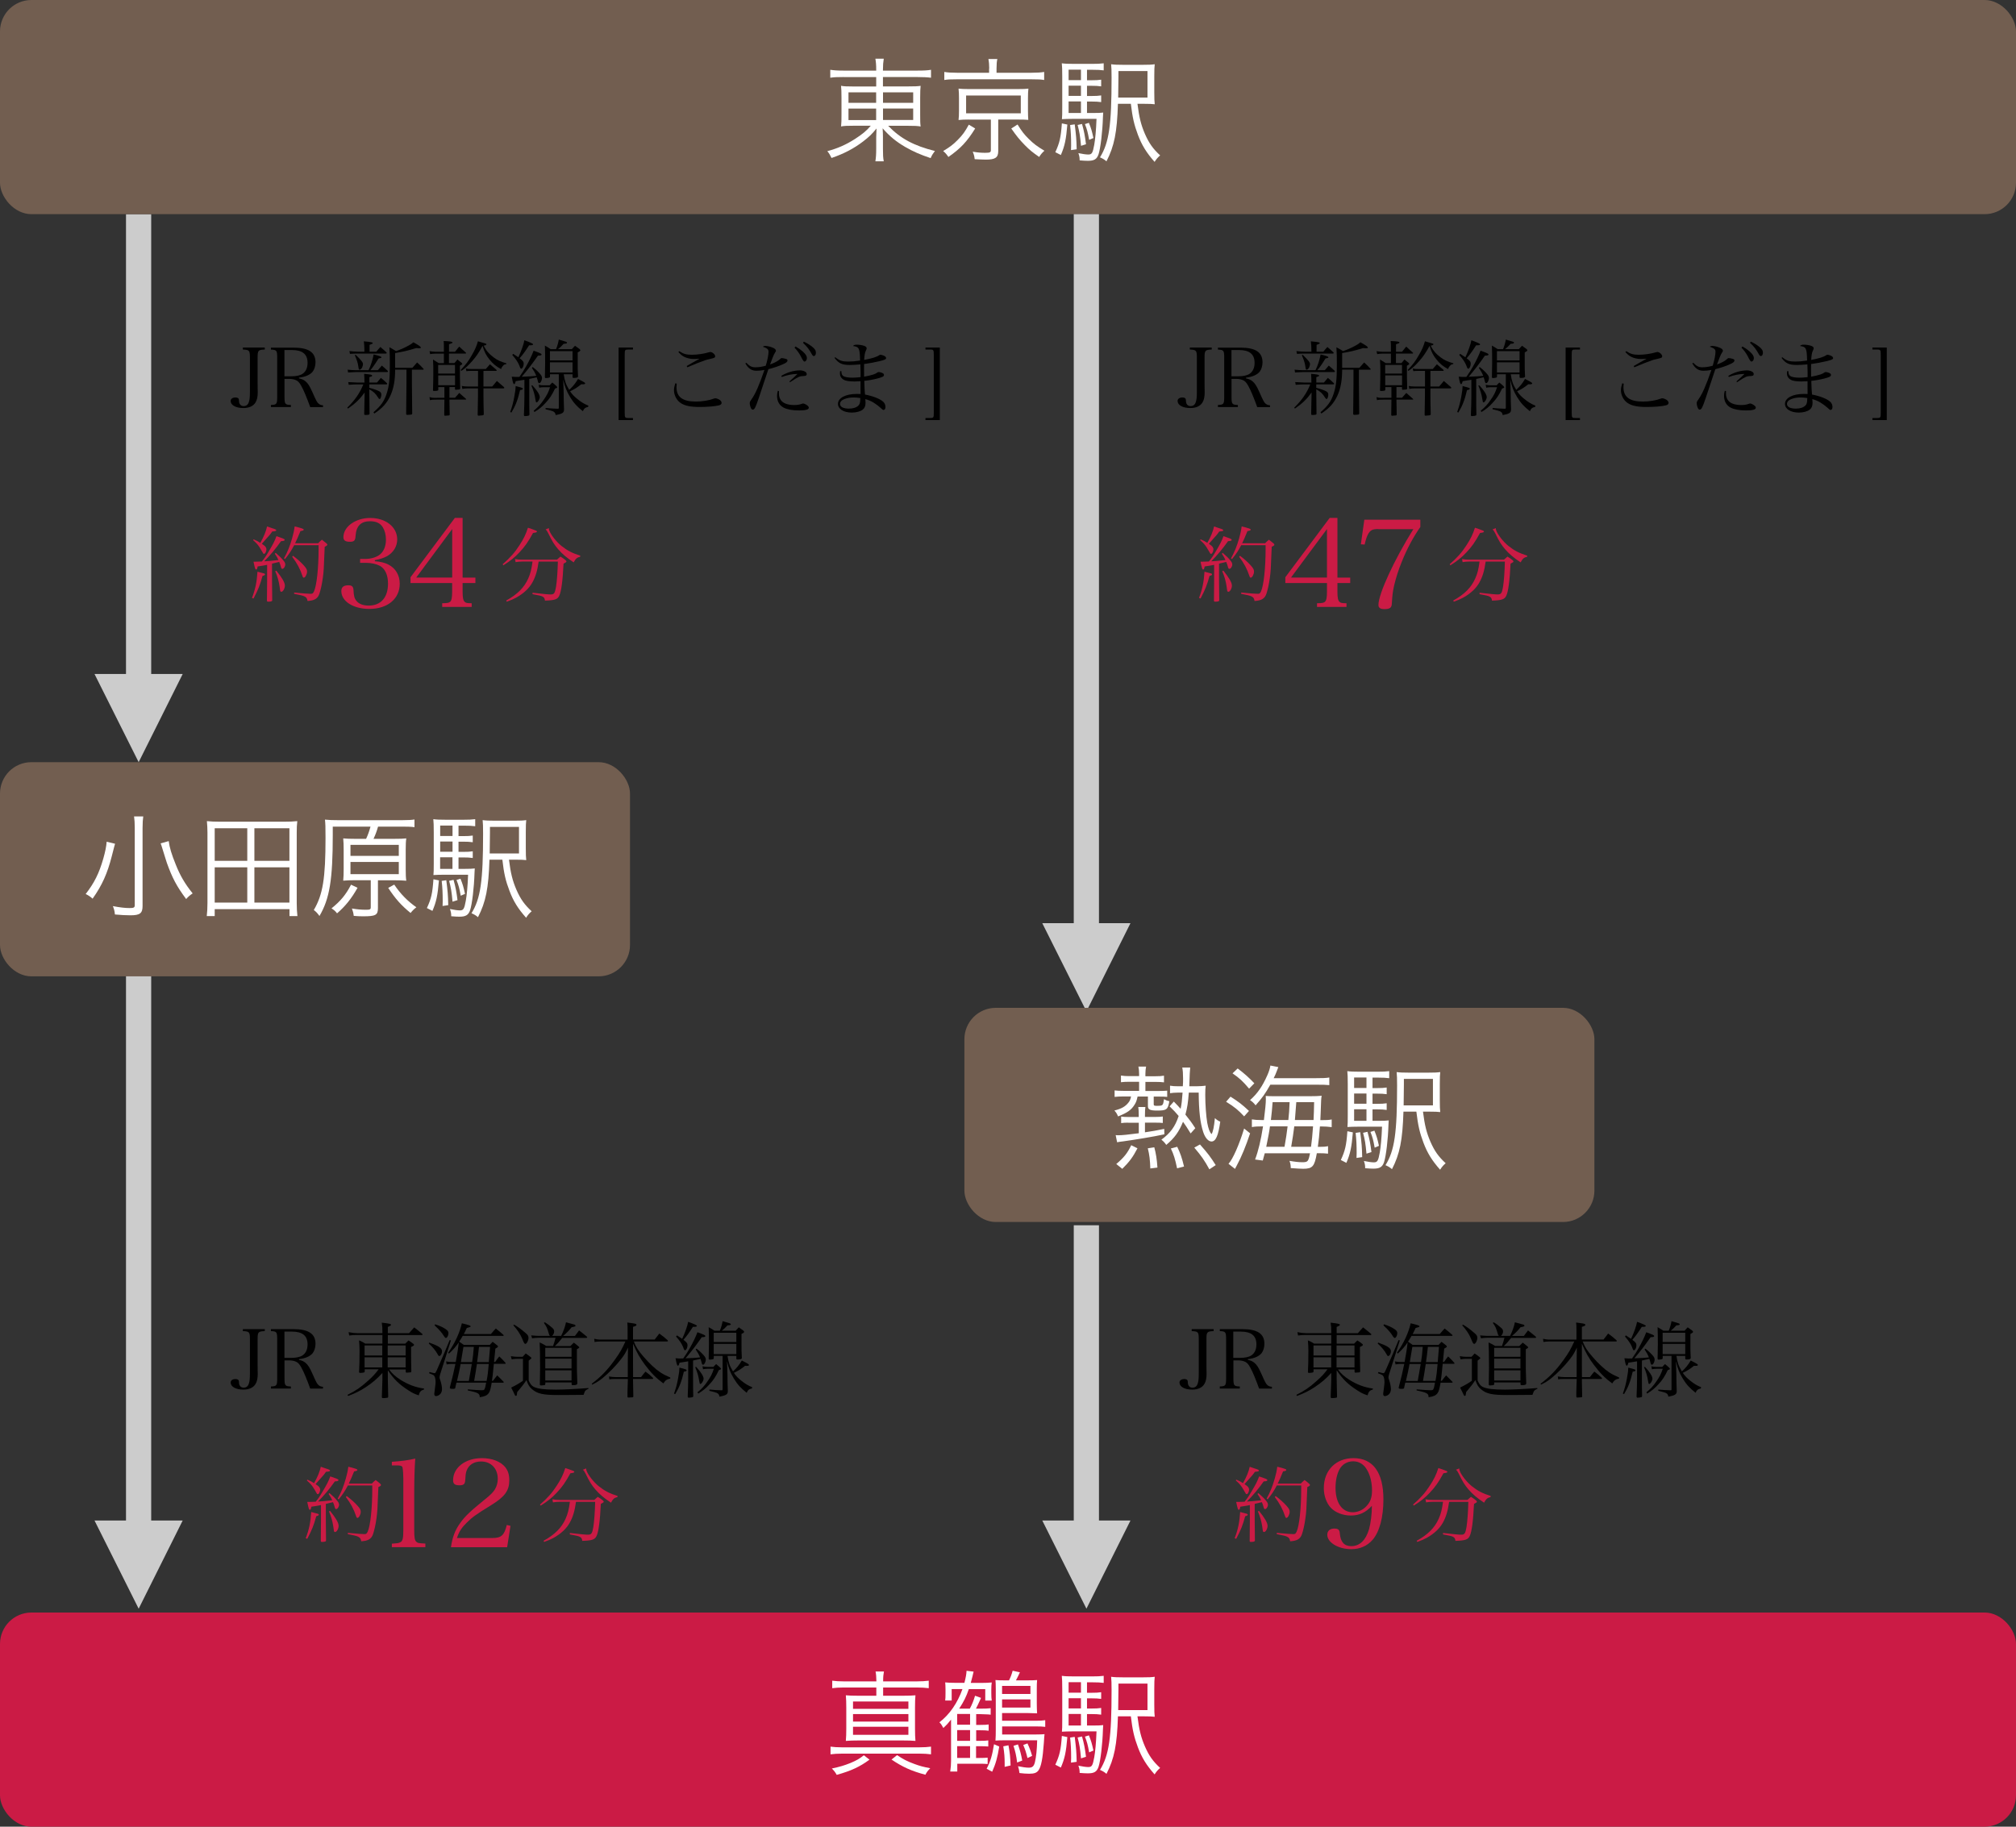 <?xml version="1.0" encoding="UTF-8"?>
<svg id="_レイヤー_1" data-name="レイヤー 1" xmlns="http://www.w3.org/2000/svg" width="320" height="290" viewBox="0 0 320 290">
  <rect x="0" y="0" width="320" height="290" fill="#333333" stroke="none"/>
  <defs>
    <style>
      .cls-1 {
        fill: #725e50;
      }

      .cls-2 {
        fill: #cb1b45;
      }

      .cls-3 {
        fill: #ccc;
      }

      .cls-4 {
        fill: #fff;
      }
    </style>
  </defs>
  <rect class="cls-3" x="170.44" y="194.52" width="4" height="54.87"/>
  <path class="cls-3" d="M165.44,241.39h14l-6.99,14-7.01-14Z"/>
  <rect class="cls-3" x="20" y="34" width="4" height="81"/>
  <g>
    <path d="M42.03,55.18v.31c-1.07.05-1.14.13-1.14,1.34v4.02q0,.16.01.99c.01.2.01.35.01.42,0,.69-.1,1.22-.34,1.61-.33.58-1.01.91-1.94.91-1.2,0-2.02-.46-2.02-1.13,0-.33.31-.55.78-.55.23,0,.42.08.49.21q.05.09.06.42c.03.46.31.74.73.74s.71-.22.84-.68c.12-.35.16-.82.16-1.6v-5.36c0-1.21-.08-1.29-1.12-1.34v-.31h3.46Z"/>
    <path d="M45.16,62.96c0,1.2.08,1.3,1.01,1.33v.33h-3.17v-.33c.92-.03,1-.13,1-1.33v-6.12c0-1.21-.07-1.3-1-1.34v-.31h3.6c2.38,0,3.48.74,3.48,2.33,0,.56-.17,1.11-.44,1.47-.39.51-1.21.86-2.18.96v.12c.44.09.74.22,1.04.47.4.35.65.74,1.08,1.7.64,1.44.74,1.63,1,1.85.2.17.38.23.69.25v.29h-2.03c-.51-1.42-1.05-2.73-1.42-3.37-.31-.56-.56-.82-.95-.95-.27-.1-.6-.16-.92-.16h-.79v2.82ZM46.24,59.74c.78,0,1.42-.14,1.79-.4.52-.35.79-.95.79-1.74,0-1.37-.81-2.03-2.47-2.03h-1.2v4.17h1.08Z"/>
    <path d="M57.85,60.73c-.01-.7-.01-.88-.05-1.38,1.04.09,1.27.14,1.27.29,0,.09-.1.14-.44.23v.86h1.21c.27-.33.35-.43.62-.74.42.34.55.46.95.84.04.05.05.08.05.1,0,.05-.05.09-.12.09h-2.72v.55c.69.17,1.26.38,1.61.57.21.13.3.27.3.52,0,.21-.09.55-.18.64-.01.03-.05.04-.09.04-.09,0-.12-.03-.25-.23-.4-.64-.73-.95-1.39-1.3,0,.82.01,1.82.04,3.84,0,.12-.03.16-.12.18-.09.03-.35.05-.52.05-.16,0-.21-.04-.21-.16q.03-.56.04-1.95.01-.95.03-1.46c-.79,1.09-1.46,1.73-2.64,2.55l-.12-.14c1.24-1.22,1.98-2.3,2.55-3.69h-.98c-.35,0-.66.01-1.33.06l-.08-.43q.23.03,1.39.07h1.16ZM59.97,58.78c.29-.33.38-.42.64-.74.42.36.55.47.94.84.01.04.03.08.03.09,0,.05-.05.1-.1.1h-5.06s-.39.03-1.17.06l-.07-.44c.48.05.98.08,1.25.08h2.07c.36-.74.64-1.59.81-2.5.96.23,1.24.34,1.24.46,0,.08-.12.13-.46.18-.71,1.13-.97,1.48-1.31,1.86h1.21ZM59.73,55.84c.27-.34.36-.44.65-.75.42.35.53.46.95.84.04.04.05.08.05.1,0,.05-.05.1-.12.1h-4.46c-.48,0-.74.01-1.25.05l-.09-.44c.39.05,1,.09,1.34.09h1.04v-.16c0-.6-.03-1.09-.09-1.48,1.12.1,1.42.16,1.42.27,0,.09-.09.13-.51.29v1.08h1.07ZM56.44,56.31c.88.85,1.18,1.22,1.18,1.5,0,.12-.06.34-.13.51-.09.2-.29.38-.42.38-.1,0-.14-.12-.19-.51-.08-.55-.21-.99-.55-1.78l.1-.09ZM62.72,58.7c0,1.65-.23,2.95-.74,4.08-.56,1.22-1.26,2-2.56,2.87l-.14-.2c1.16-1,1.69-1.73,2.08-2.92.4-1.2.52-2.26.52-4.63,0-1.12-.01-1.89-.07-2.77.48.26.62.34,1.05.61.64-.21,1.34-.52,1.99-.88.34-.18.47-.27.77-.52.95.53,1.18.7,1.18.86,0,.05-.1.09-.22.09-.01,0-.3-.01-.52-.03-1.46.44-1.99.56-3.34.79v2.34h2.74q.39-.44.75-.85c.43.39.57.53,1,1,.03.04.04.05.04.08,0,.04-.04.07-.09.07h-1.78v2.03c0,.46.01,2.11.05,4.95-.01.09-.04.12-.14.14-.12.03-.46.05-.61.05-.13,0-.18-.03-.21-.13l.05-5.02v-2.03h-1.81Z"/>
    <path d="M71.34,63.15h.88c.29-.34.38-.44.68-.77.44.38.58.51,1.03.91.04.04.08.09.08.1,0,.03-.04.05-.08.05h-2.59v.18c0,.42.03,1.65.04,2.15v.05c0,.08-.03.1-.12.13-.07.01-.49.05-.61.05-.09,0-.13-.04-.14-.13.01-.99.03-1.91.03-2.25v-.18h-1.26c-.49,0-.7.01-1.03.09l-.08-.49c.31.09.44.12.69.12h.42s1.26-.01,1.26-.01v-1.69h-.97v.44c0,.12-.22.17-.7.17-.1,0-.14-.04-.14-.1v-.03c.04-1.5.05-2.05.05-2.99,0-.7,0-.88-.05-1.87.42.25.53.33.91.57h.82v-1.51h-1.4c-.23,0-.58.04-.78.08l-.1-.47c.43.06.66.09.88.09h1.4v-.61c0-.6,0-.7-.04-1.09.96.03,1.42.1,1.4.23,0,.09-.1.14-.55.29v1.18h.96c.29-.36.38-.48.66-.82.46.42.58.55,1.04.95.05.05.06.08.06.1,0,.04-.04.06-.14.06h-2.59v1.51h.88c.2-.25.26-.32.47-.57.26.22.34.29.6.48.12.1.17.17.17.21,0,.07-.14.18-.38.3,0,1.7,0,2.11.05,3.6-.01.1-.05.14-.16.17-.1.01-.43.05-.53.05s-.14-.03-.14-.12v-.31h-.88v1.69ZM72.22,59.31v-1.38h-2.67v1.38h2.67ZM69.56,59.6v1.56h2.67v-1.56h-2.67ZM73.12,58.74c.82-.86,1.25-1.42,1.79-2.39.49-.84.73-1.38.95-2.17.42.12,1.07.31,1.21.36.1.03.14.06.14.12,0,.09-.14.16-.43.21.36.77.82,1.3,1.62,1.9.58.43,1.08.65,1.98.91l-.03.13c-.26.03-.34.07-.52.27-.14.14-.21.26-.3.51-.79-.42-1.3-.84-1.88-1.57-.51-.65-.78-1.18-1.05-2.11-.65,1.16-1.01,1.69-1.64,2.4-.7.79-1.14,1.2-1.74,1.57l-.1-.14ZM76.74,62.9c0,.64.01,1.42.05,2.79v.1c0,.1-.12.16-.47.17-.17.01-.29.03-.31.03h-.05c-.09,0-.12-.03-.14-.13.05-2.42.05-2.69.05-2.98v-1.22h-1.6c-.3,0-.51.01-.88.08l-.09-.47c.27.06.57.09.94.09h1.64v-2.48h-1.07c-.13,0-.29.01-.47.01q-.16.01-.31.04l-.09-.43c.26.07.48.08.87.08h2.3c.29-.34.38-.44.66-.75q.53.44,1.01.86c.04.05.07.1.07.13,0,.04-.05.06-.12.06h-1.99v2.48h1.39l.74-.88c.49.43.64.56,1.12.97.04.05.06.09.06.12,0,.05-.06.09-.14.09h-3.17v1.24Z"/>
    <path d="M80.99,65.41c.35-1.01.48-1.53.65-2.46.16-.84.19-1.18.21-1.66.99.25,1.14.3,1.14.43,0,.1-.09.16-.44.21-.34,1.5-.73,2.5-1.37,3.56l-.2-.08ZM83.24,60.29q-.42.08-1.38.22c-.1.38-.16.47-.25.47-.13,0-.2-.19-.38-1.18.29.03.42.04.6.04q.12,0,.62-.01c.49-.7.72-1.07,1.05-1.65.55-.97.96-1.85,1.2-2.51,1.05.38,1.26.48,1.26.61,0,.12-.13.17-.57.18-.97,1.39-1.47,2.03-2.57,3.35,1.4-.06,1.46-.06,2.3-.14-.19-.48-.32-.71-.69-1.27l.13-.13c.44.34.82.69,1.18,1.11.2.22.29.43.29.62,0,.39-.23.83-.44.83-.09,0-.16-.08-.2-.25-.05-.22-.1-.39-.2-.68q-.56.13-1.18.26v2.61c0,1.68,0,1.72.03,3.02,0,.1-.03.14-.09.18-.08.04-.4.09-.61.09-.13,0-.17-.05-.18-.17.05-1.13.08-2.25.08-2.98v-2.63ZM81.45,56.17c.4.25.52.33.83.55.47-1,.86-2.12.95-2.7q1.39.49,1.39.64c0,.1-.14.16-.49.16-.01,0-.09,0-.14-.01-.7,1.08-.92,1.38-1.51,2.07.51.36.65.56.65.86,0,.38-.2.79-.38.79-.13,0-.14-.01-.33-.53-.2-.48-.56-1.04-1.11-1.65l.13-.16ZM84.5,61.17c.77.83,1.18,1.5,1.18,1.87,0,.33-.31.84-.51.84-.09,0-.12-.05-.18-.45-.14-.88-.29-1.37-.64-2.21l.14-.05ZM87.25,61.17c.17-.21.23-.26.42-.44.27.22.36.29.62.53.13.14.16.18.16.23,0,.07-.12.13-.35.2-.47.99-.86,1.6-1.52,2.29-.53.58-.96.94-1.74,1.43l-.13-.2c.7-.58,1.09-1,1.6-1.75.51-.73.73-1.17,1-1.99h-.95c-.29,0-.56.03-.77.08l-.08-.47c.35.08.51.09.77.09h.98ZM90.75,55.45c.22-.25.29-.33.52-.56.31.22.4.29.68.49.12.1.17.17.17.23,0,.09-.12.18-.42.34v1.6c-.01.75,0,1.17.05,2.18v.04c0,.16-.22.23-.7.23-.12,0-.17-.04-.17-.16v-.42h-1.4c.16,1.09.34,1.6.87,2.47.56-.51.98-1.01,1.4-1.73,1.03.53,1.13.59,1.13.72,0,.09-.1.13-.4.13-.03,0-.12,0-.21-.01-.68.53-.95.72-1.78,1.12.32.48.65.82,1.14,1.21.65.53,1.12.81,1.77,1.07l-.05.2c-.44.08-.65.25-.83.68-.95-.75-1.46-1.31-2.03-2.25-.55-.91-.82-1.59-1.09-2.76l.07,2.08c.01.09.01.39.01.84.01.43.01.84.05,1.79,0,.55-.22.7-1.33.92-.04-.31-.14-.46-.42-.6q-.14-.08-1.18-.33v-.2c.87.08,1.14.09,1.94.12.13,0,.16-.04.16-.17v-5.3h-1.4v.35c0,.1-.03.14-.1.17-.09.04-.38.08-.55.08-.1,0-.14-.03-.16-.14q.04-1.55.04-2.28c0-1.01-.01-2.21-.04-2.73.42.23.55.31.92.56h.85c.19-.44.36-1.04.44-1.52,1.16.33,1.3.38,1.3.49s-.1.16-.53.18c-.4.44-.51.53-.9.85h2.18ZM90.88,57.22v-1.47h-3.59v1.47h3.59ZM87.29,57.52v1.62h3.59v-1.62h-3.59Z"/>
    <path d="M100.47,55.49h-.73c-.55,0-.58.05-.58.86v9.15c0,.81.04.86.58.86h.73v.33h-2.28v-11.51h2.28v.31Z"/>
    <path d="M107.42,60.89c-.03.29-.04.4-.04.58,0,1.55.97,2.28,3.07,2.28,1.03,0,2.11-.18,2.87-.47.08-.04.16-.05.22-.05.19,0,.49.12.71.26.18.14.29.3.29.46,0,.19-.14.34-.42.4-.6.16-1.87.26-3.03.26-1.46,0-2.38-.18-3.03-.62-.65-.42-1.08-1.24-1.08-2.05,0-.31.07-.66.21-1.09l.22.05ZM107.82,55.75c.66.44,1.12.57,1.99.57s1.95-.16,2.7-.39c.09-.03.2-.05.23-.05.34,0,.78.39.78.68,0,.22-.08.26-.95.46-.51.1-.62.16-1.9.64q-.31.12-1.07.44c-.26.1-.26.12-.51.21l-.09-.2c.4-.23.61-.36.95-.55q.88-.48,1.09-.61c-.29.03-.74.04-.97.04-.48,0-1.08-.14-1.48-.35-.34-.18-.55-.36-.91-.75l.13-.13Z"/>
    <path d="M118.47,57.6c.53.55.87.71,1.43.71.51,0,1.05-.08,1.65-.25.26-.84.44-1.75.44-2.21,0-.39-.19-.56-.92-.81.17-.09.23-.12.4-.12.3,0,.73.09,1.12.25.39.14.58.33.58.52q0,.09-.16.31c-.17.25-.48,1.01-.78,1.86.66-.23,1.22-.53,1.51-.79.21-.2.26-.22.36-.22.17,0,.48.07.69.14.14.05.21.13.21.23,0,.22-.21.39-.75.62-.58.27-1.46.56-2.28.77-.09.27-.16.46-.17.49-.43,1.29-.87,2.64-1.35,4.06-.52,1.55-.69,1.87-.96,1.87-.13,0-.22-.08-.3-.26-.1-.21-.18-.53-.18-.75,0-.21.01-.25.29-.64.61-.86,1.2-2.21,2.04-4.65-.49.09-.87.13-1.25.13-.79,0-1.3-.34-1.78-1.17l.16-.1ZM123.65,62.08c-.01.2-.01.35-.01.4,0,.74.35,1.3.99,1.57.35.16.88.25,1.39.25.53,0,.83-.04,1.25-.19.09-.04.17-.05.22-.05.14,0,.44.14.66.31.16.13.23.25.23.36,0,.29-.51.43-1.53.43s-1.83-.14-2.41-.42c-.7-.34-1.1-1.01-1.1-1.88,0-.29.03-.51.12-.82l.19.04ZM124,59.68c.94-.57,2-.88,3.02-.88.27,0,.61.09.82.23.13.08.21.22.21.36,0,.22-.12.29-.49.31-.48.01-.62.05-1,.26-.18.09-.34.18-.43.25l-.48.31s-.12.08-.26.16l-.08-.12c.1-.1.17-.17.2-.19l.43-.39c.09-.08.29-.26.64-.61h-.1c-.71,0-1.59.18-2.38.48l-.08-.17ZM126.27,55c.48.27.83.52,1.16.81.47.43.65.73.65,1.04s-.18.55-.4.55q-.17,0-.57-.84c-.23-.46-.65-1.03-1-1.37l.17-.18ZM127.6,54.25c.47.21.85.44,1.25.74.49.38.66.65.66,1,0,.31-.13.53-.33.53-.12,0-.19-.06-.3-.25-.46-.82-.7-1.16-1.42-1.85l.13-.18Z"/>
    <path d="M132.57,56.7c.69.57,1.11.7,2.09.7.56,0,1.07-.04,1.86-.16-.05-1.99-.14-2.17-1.13-2.31.18-.18.29-.21.65-.21s.79.07,1.09.17c.31.1.44.23.44.43q0,.08-.17.44c-.12.25-.19.7-.23,1.38,1.29-.25,1.99-.47,2.42-.77.04-.03.12-.05.16-.05.16,0,.53.12.68.22.14.09.22.2.22.31,0,.18-.21.29-1.01.48-.88.21-1.7.36-2.48.46-.01.34-.01.53-.01.83,0,.35,0,.61.01,1.18.53-.09,1.04-.21,1.48-.35.34-.12.4-.16.65-.33.05-.04.12-.05.2-.05.18,0,.51.09.66.2.1.05.16.14.16.25,0,.23-.18.34-1,.56-.65.17-1.5.33-2.12.38.03.51.03.71.04,1.17.03.49.04.69.08,1.01,1.2.22,2.34.66,2.86,1.12.25.22.38.52.38.86,0,.27-.12.46-.29.46-.13,0-.18-.04-.52-.36-.22-.21-.71-.58-1.09-.81-.44-.26-.77-.4-1.3-.55.03.29.04.42.04.57,0,.51-.14.85-.44,1.09-.36.3-1.04.48-1.74.48-1.3,0-2.2-.57-2.2-1.39,0-.92,1.21-1.57,2.94-1.57.21,0,.34,0,.65.01-.01-.62-.01-.71-.01-.9v-1.13c-.52.03-.77.04-.96.04-.84,0-1.42-.09-1.73-.29-.38-.22-.58-.58-.58-.99,0-.09.01-.22.03-.36h.2c.01.42.08.6.27.75.21.18.77.29,1.52.29.36,0,.68-.03,1.26-.09v-.91l-.03-.95v-.16c-.71.06-1.23.09-1.68.09-1.24,0-1.77-.25-2.42-1.12l.13-.13ZM135.46,63.1c-.51,0-1.01.09-1.42.25-.47.18-.7.44-.7.78,0,.47.53.74,1.42.74.64,0,1.17-.17,1.48-.47.17-.16.25-.35.29-.68.01-.09.03-.39.03-.49v-.04c-.51-.07-.74-.09-1.09-.09Z"/>
    <path d="M146.9,66.36h.74c.55,0,.58-.05.58-.86v-9.15c0-.79-.04-.86-.58-.86h-.74v-.31h2.28v11.51h-2.28v-.33Z"/>
  </g>
  <g>
    <path class="cls-2" d="M40,94.92c.52-1.34.77-2.55.87-4.16,1.16.29,1.2.3,1.2.42s-.12.18-.4.25c-.4,1.46-.66,2.12-1.43,3.59l-.23-.09ZM40.25,85.62c.52.22.68.31,1.07.56.56-.97.9-1.83,1.07-2.6.31.1.57.2.73.25.61.19.73.25.73.36,0,.1-.09.14-.64.19-.31.46-.42.57-1.26,1.51q-.06.08-.39.44c.31.22.38.27.51.39.12.13.22.34.22.47,0,.16-.09.47-.18.6-.07.09-.13.14-.21.14-.09,0-.14-.07-.25-.29-.05-.1-.33-.57-.46-.77-.26-.39-.48-.65-1.01-1.12l.08-.14ZM42.41,89.67c-.46.09-.55.12-1.52.26-.04.34-.13.49-.23.49-.14,0-.19-.14-.42-1.25h.36c.14,0,.39-.01.97-.03.39-.48.61-.78,1.09-1.6.71-1.2.95-1.66,1.22-2.42.26.09.53.18.66.23.52.18.65.26.65.35,0,.13-.16.2-.58.21-.82,1.17-1.77,2.3-2.67,3.2.55-.03.92-.05,2.26-.2-.18-.4-.27-.56-.58-1.01l.14-.13c.51.43.92.83,1.21,1.2.21.23.31.45.31.64,0,.34-.25.7-.47.7-.12,0-.17-.08-.27-.48-.05-.17-.1-.33-.22-.62-.03.01-.42.1-1.14.27v2.72l.03,3.04v.08c0,.13-.2.2-.64.2-.13,0-.18-.04-.2-.14.03-1.82.03-2.04.03-3.17v-2.54ZM43.85,90.58c.92,1.13,1.37,1.91,1.37,2.38s-.3.99-.56.99c-.09,0-.14-.04-.18-.13q-.03-.08-.1-.7c-.12-.83-.33-1.57-.69-2.44l.17-.09ZM50.48,86.26c.26-.27.34-.35.62-.58.33.25.43.33.72.58.1.09.14.16.14.21,0,.1-.13.21-.42.33-.14,3.72-.16,3.91-.3,4.95-.13.99-.35,1.96-.56,2.56-.27.74-.77,1.03-1.86,1.1-.08-.43-.18-.58-.52-.74-.25-.12-.58-.19-1.61-.4v-.2c1.53.14,2.18.2,2.64.2.27,0,.36-.07.51-.38.43-.94.73-3.72.73-6.79v-.55h-3.87c-.48.91-.78,1.35-1.46,2.21l-.16-.12c.58-1.07.92-1.9,1.29-3.19.21-.73.31-1.2.4-1.88,1.22.31,1.44.39,1.44.52,0,.1-.14.17-.52.22-.4.99-.56,1.34-.85,1.94h3.63ZM46.52,88.24c.68.51,1.18.95,1.69,1.51.42.47.53.68.53.99,0,.43-.29.97-.52.97-.09,0-.16-.09-.22-.29-.34-1.05-.86-2.03-1.62-3.03l.14-.16Z"/>
    <path class="cls-2" d="M59.51,89.1c.97.08,1.56.23,2.18.55,1.11.58,1.76,1.68,1.76,3.02,0,2.4-1.93,4-4.84,4-2.54,0-4.43-1.21-4.43-2.83,0-.62.35-.92,1.11-.92.57,0,.78.19.82.74.04.96.14,1.33.49,1.76.39.47,1.07.72,1.93.72,1.93,0,3.06-1.29,3.06-3.49,0-1.37-.47-2.38-1.31-2.83-.57-.29-1.38-.47-2.26-.47h-.86v-.62h.86c.78,0,1.56-.21,2.13-.58.72-.49,1.11-1.37,1.11-2.48,0-.76-.18-1.44-.49-1.95-.41-.66-1.05-.97-2.03-.97-1.46,0-2.2.76-2.3,2.32-.04.74-.21.94-.9.94-.72,0-1.03-.21-1.03-.74,0-1.66,1.93-3.04,4.25-3.04,2.48,0,4.29,1.44,4.29,3.41,0,1.09-.6,2.07-1.6,2.65-.55.29-1.07.47-1.95.64v.18Z"/>
    <path class="cls-2" d="M73.43,93.96c0,.94.1,1.4.35,1.6.18.16.33.2,1.09.21v.58h-4.68v-.58c.86-.02,1.01-.06,1.23-.21.25-.19.35-.66.35-1.6v-1.4h-6.61v-.92l7.04-9.42h1.23v9.48h2.03v.86h-2.03v1.4ZM71.78,83.99l-5.71,7.7h5.71v-7.7Z"/>
    <path class="cls-2" d="M79.78,89.59c1.27-1.13,1.91-1.85,2.68-3.04.65-.99,1.01-1.73,1.34-2.77.27.1.51.18.65.22.66.23.78.29.78.38,0,.12-.14.17-.62.23-.78,1.43-1.33,2.21-2.17,3.09-.77.82-1.42,1.34-2.54,2.04l-.12-.16ZM85.5,89.15c-.2,1.44-.48,2.39-.99,3.31-.53.95-1.37,1.74-2.56,2.41-.48.26-.81.4-1.51.65l-.09-.18c1.79-.99,2.85-2.05,3.5-3.51.35-.79.51-1.42.68-2.68h-1.65c-.33,0-.71.04-1.04.09l-.09-.49c.47.08.71.1,1.12.1h5.54c.23-.22.31-.29.55-.49.38.23.48.31.81.57.1.09.14.14.14.2,0,.1-.09.17-.46.35-.13,2.74-.36,4.45-.69,5.12-.26.55-.73.71-2.26.75-.03-.35-.13-.52-.42-.66-.22-.1-.52-.18-1.55-.36v-.23c1.92.22,2.47.27,2.91.27.51,0,.65-.21.82-1.22.14-.91.25-2.34.29-3.99h-3.04ZM87.12,83.83c0,.14.01.22.05.33.22.69,1.14,1.87,1.99,2.54.9.71,1.68,1.12,2.94,1.51v.17c-.52.13-.73.31-1.04.9-1.1-.73-1.77-1.29-2.47-2.09-.62-.73-.92-1.21-1.57-2.54-.16-.31-.25-.46-.42-.6l.52-.21Z"/>
  </g>
  <g>
    <path d="M192.34,55.18v.31c-1.07.05-1.14.13-1.14,1.34v4.02q0,.16.01.99c.01.2.01.35.01.42,0,.69-.1,1.22-.34,1.61-.33.58-1.01.91-1.94.91-1.2,0-2.02-.46-2.02-1.13,0-.33.31-.55.78-.55.23,0,.42.08.49.21q.05.09.06.42c.03.46.31.74.73.74s.71-.22.84-.68c.12-.35.16-.82.16-1.6v-5.36c0-1.21-.08-1.29-1.12-1.34v-.31h3.46Z"/>
    <path d="M195.48,62.96c0,1.2.08,1.3,1.01,1.33v.33h-3.17v-.33c.92-.03,1-.13,1-1.33v-6.12c0-1.21-.07-1.3-1-1.34v-.31h3.6c2.38,0,3.48.74,3.48,2.33,0,.56-.17,1.11-.44,1.47-.39.51-1.21.86-2.18.96v.12c.44.09.74.22,1.04.47.4.35.65.74,1.08,1.7.64,1.44.74,1.63,1,1.85.2.17.38.23.69.25v.29h-2.03c-.51-1.42-1.05-2.73-1.42-3.37-.31-.56-.56-.82-.95-.95-.27-.1-.6-.16-.92-.16h-.79v2.82ZM196.56,59.74c.78,0,1.42-.14,1.79-.4.52-.35.79-.95.79-1.74,0-1.37-.81-2.03-2.47-2.03h-1.2v4.17h1.08Z"/>
    <path d="M208.16,60.73c-.01-.7-.01-.88-.05-1.38,1.04.09,1.27.14,1.27.29,0,.09-.1.14-.44.23v.86h1.21c.27-.33.35-.43.62-.74.42.34.55.46.95.84.04.05.05.08.05.1,0,.05-.05.09-.12.09h-2.72v.55c.69.17,1.26.38,1.61.57.21.13.3.27.3.52,0,.21-.09.55-.18.64-.01.03-.05.04-.09.04-.09,0-.12-.03-.25-.23-.4-.64-.73-.95-1.39-1.3,0,.82.01,1.82.04,3.84,0,.12-.03.16-.12.18-.09.03-.35.05-.52.05-.16,0-.21-.04-.21-.16q.03-.56.04-1.95.01-.95.03-1.46c-.79,1.09-1.46,1.73-2.64,2.55l-.12-.14c1.24-1.22,1.98-2.3,2.55-3.69h-.98c-.35,0-.66.01-1.33.06l-.08-.43q.23.03,1.39.07h1.16ZM210.28,58.78c.29-.33.38-.42.64-.74.42.36.55.47.94.84.01.04.03.08.03.09,0,.05-.05.1-.1.1h-5.06s-.39.03-1.17.06l-.07-.44c.48.05.98.08,1.25.08h2.07c.36-.74.64-1.59.81-2.5.96.23,1.24.34,1.24.46,0,.08-.12.13-.46.18-.71,1.13-.97,1.48-1.31,1.86h1.21ZM210.05,55.84c.27-.34.36-.44.65-.75.42.35.53.46.95.84.04.04.05.08.05.1,0,.05-.05.1-.12.1h-4.46c-.48,0-.74.01-1.25.05l-.09-.44c.39.05,1,.09,1.34.09h1.04v-.16c0-.6-.03-1.09-.09-1.48,1.12.1,1.42.16,1.42.27,0,.09-.09.13-.51.29v1.08h1.07ZM206.76,56.31c.88.85,1.18,1.22,1.18,1.5,0,.12-.06.34-.13.51-.09.2-.29.38-.42.38-.1,0-.14-.12-.19-.51-.08-.55-.21-.99-.55-1.78l.1-.09ZM213.04,58.7c0,1.65-.23,2.95-.74,4.08-.56,1.22-1.26,2-2.56,2.87l-.14-.2c1.16-1,1.69-1.73,2.08-2.92.4-1.2.52-2.26.52-4.63,0-1.12-.01-1.89-.07-2.77.48.26.62.34,1.05.61.64-.21,1.34-.52,1.99-.88.34-.18.47-.27.77-.52.95.53,1.18.7,1.18.86,0,.05-.1.09-.22.09-.01,0-.3-.01-.52-.03-1.46.44-1.99.56-3.34.79v2.34h2.74q.39-.44.75-.85c.43.39.57.53,1,1,.03.04.04.05.04.08,0,.04-.04.07-.09.07h-1.78v2.03c0,.46.01,2.11.05,4.95-.01.09-.04.12-.14.14-.12.03-.46.05-.61.05-.13,0-.18-.03-.21-.13l.05-5.02v-2.03h-1.81Z"/>
    <path d="M221.66,63.15h.88c.29-.34.38-.44.68-.77.44.38.58.51,1.03.91.04.04.08.09.08.1,0,.03-.04.05-.08.05h-2.59v.18c0,.42.03,1.65.04,2.15v.05c0,.08-.03.1-.12.13-.07.01-.49.05-.61.05-.09,0-.13-.04-.14-.13.01-.99.03-1.91.03-2.25v-.18h-1.26c-.49,0-.7.01-1.03.09l-.08-.49c.31.09.44.12.69.12h.42s1.26-.01,1.26-.01v-1.69h-.97v.44c0,.12-.22.17-.7.17-.1,0-.14-.04-.14-.1v-.03c.04-1.5.05-2.05.05-2.99,0-.7,0-.88-.05-1.87.42.25.53.33.91.57h.82v-1.51h-1.4c-.23,0-.58.04-.78.08l-.1-.47c.43.06.66.09.88.09h1.4v-.61c0-.6,0-.7-.04-1.09.96.03,1.42.1,1.4.23,0,.09-.1.14-.55.29v1.18h.96c.29-.36.38-.48.66-.82.46.42.58.55,1.04.95.05.05.06.08.06.1,0,.04-.04.06-.14.06h-2.59v1.51h.88c.2-.25.26-.32.47-.57.26.22.34.29.6.48.12.1.17.17.17.21,0,.07-.14.18-.38.3,0,1.7,0,2.11.05,3.6-.01.1-.05.14-.16.17-.1.01-.43.05-.53.05s-.14-.03-.14-.12v-.31h-.88v1.69ZM222.54,59.31v-1.38h-2.67v1.38h2.67ZM219.88,59.6v1.56h2.67v-1.56h-2.67ZM223.44,58.74c.82-.86,1.25-1.42,1.79-2.39.49-.84.73-1.38.95-2.17.42.12,1.07.31,1.21.36.1.03.14.06.14.12,0,.09-.14.16-.43.21.36.77.82,1.3,1.62,1.9.58.43,1.08.65,1.98.91l-.03.13c-.26.03-.34.07-.52.27-.14.14-.21.26-.3.51-.79-.42-1.3-.84-1.88-1.57-.51-.65-.78-1.18-1.05-2.11-.65,1.16-1.01,1.69-1.64,2.4-.7.79-1.14,1.2-1.74,1.57l-.1-.14ZM227.05,62.9c0,.64.01,1.42.05,2.79v.1c0,.1-.12.16-.47.17-.17.01-.29.03-.31.03h-.05c-.09,0-.12-.03-.14-.13.05-2.42.05-2.69.05-2.98v-1.22h-1.6c-.3,0-.51.01-.88.08l-.09-.47c.27.06.57.09.94.09h1.64v-2.48h-1.07c-.13,0-.29.01-.47.01q-.16.01-.31.04l-.09-.43c.26.07.48.08.87.08h2.3c.29-.34.38-.44.66-.75q.53.44,1.01.86c.04.05.07.1.07.13,0,.04-.05.06-.12.06h-1.99v2.48h1.39l.74-.88c.49.43.64.56,1.12.97.04.05.06.09.06.12,0,.05-.06.09-.14.09h-3.17v1.24Z"/>
    <path d="M231.3,65.41c.35-1.01.48-1.53.65-2.46.16-.84.19-1.18.21-1.66.99.25,1.14.3,1.14.43,0,.1-.09.16-.44.21-.34,1.5-.73,2.5-1.37,3.56l-.2-.08ZM233.55,60.29q-.42.08-1.38.22c-.1.38-.16.47-.25.47-.13,0-.2-.19-.38-1.18.29.03.42.04.6.04q.12,0,.62-.01c.49-.7.72-1.07,1.05-1.65.55-.97.96-1.85,1.2-2.51,1.05.38,1.26.48,1.26.61,0,.12-.13.17-.57.18-.97,1.39-1.47,2.03-2.57,3.35,1.4-.06,1.46-.06,2.3-.14-.19-.48-.32-.71-.69-1.27l.13-.13c.44.34.82.69,1.18,1.11.2.22.29.43.29.62,0,.39-.23.83-.44.83-.09,0-.16-.08-.2-.25-.05-.22-.1-.39-.2-.68q-.56.13-1.18.26v2.61c0,1.68,0,1.72.03,3.02,0,.1-.03.14-.09.18-.08.04-.4.09-.61.09-.13,0-.17-.05-.18-.17.05-1.13.08-2.25.08-2.98v-2.63ZM231.77,56.17c.4.25.52.33.83.55.47-1,.86-2.12.95-2.7q1.39.49,1.39.64c0,.1-.14.16-.49.16-.01,0-.09,0-.14-.01-.7,1.08-.92,1.38-1.51,2.07.51.36.65.56.65.86,0,.38-.2.79-.38.79-.13,0-.14-.01-.33-.53-.2-.48-.56-1.04-1.11-1.65l.13-.16ZM234.81,61.17c.77.83,1.18,1.5,1.18,1.87,0,.33-.31.84-.51.84-.09,0-.12-.05-.18-.45-.14-.88-.29-1.37-.64-2.21l.14-.05ZM237.57,61.17c.17-.21.23-.26.42-.44.27.22.36.29.62.53.13.14.16.18.16.23,0,.07-.12.13-.35.2-.47.99-.86,1.6-1.52,2.29-.53.58-.96.94-1.74,1.43l-.13-.2c.7-.58,1.09-1,1.6-1.75.51-.73.73-1.17,1-1.99h-.95c-.29,0-.56.03-.77.08l-.08-.47c.35.08.51.09.77.09h.98ZM241.07,55.45c.22-.25.29-.33.52-.56.31.22.4.29.68.49.12.1.17.17.17.23,0,.09-.12.18-.42.34v1.6c-.01.75,0,1.17.05,2.18v.04c0,.16-.22.23-.7.23-.12,0-.17-.04-.17-.16v-.42h-1.4c.16,1.09.34,1.6.87,2.47.56-.51.98-1.01,1.4-1.73,1.03.53,1.13.59,1.13.72,0,.09-.1.13-.4.13-.03,0-.12,0-.21-.01-.68.53-.95.72-1.78,1.12.32.48.65.82,1.14,1.21.65.53,1.12.81,1.77,1.07l-.05.2c-.44.08-.65.25-.83.68-.95-.75-1.46-1.31-2.03-2.25-.55-.91-.82-1.59-1.09-2.76l.07,2.08c.01.09.01.39.01.84.01.43.01.84.05,1.79,0,.55-.22.7-1.33.92-.04-.31-.14-.46-.42-.6q-.14-.08-1.18-.33v-.2c.87.08,1.14.09,1.94.12.13,0,.16-.04.16-.17v-5.3h-1.4v.35c0,.1-.03.14-.1.17-.09.04-.38.08-.55.08-.1,0-.14-.03-.16-.14q.04-1.55.04-2.28c0-1.01-.01-2.21-.04-2.73.42.23.55.31.92.56h.85c.19-.44.36-1.04.44-1.52,1.16.33,1.3.38,1.3.49s-.1.16-.53.18c-.4.44-.51.53-.9.85h2.18ZM241.2,57.22v-1.47h-3.59v1.47h3.59ZM237.61,57.52v1.62h3.59v-1.62h-3.59Z"/>
    <path d="M250.79,55.49h-.73c-.55,0-.58.05-.58.86v9.15c0,.81.04.86.58.86h.73v.33h-2.28v-11.51h2.28v.31Z"/>
    <path d="M257.73,60.89c-.03.29-.04.4-.04.58,0,1.55.97,2.28,3.07,2.28,1.03,0,2.11-.18,2.87-.47.08-.04.16-.05.22-.05.19,0,.49.12.71.26.18.14.29.3.29.46,0,.19-.14.34-.42.4-.6.16-1.87.26-3.03.26-1.46,0-2.38-.18-3.03-.62-.65-.42-1.08-1.24-1.08-2.05,0-.31.07-.66.21-1.09l.22.05ZM258.14,55.75c.66.44,1.12.57,1.99.57s1.95-.16,2.7-.39c.09-.03.2-.05.23-.05.34,0,.78.39.78.68,0,.22-.08.26-.95.46-.51.1-.62.16-1.9.64q-.31.12-1.07.44c-.26.1-.26.12-.51.21l-.09-.2c.4-.23.61-.36.95-.55q.88-.48,1.09-.61c-.29.03-.74.04-.97.04-.48,0-1.08-.14-1.48-.35-.34-.18-.55-.36-.91-.75l.13-.13Z"/>
    <path d="M268.78,57.6c.53.55.87.71,1.43.71.51,0,1.05-.08,1.65-.25.26-.84.44-1.75.44-2.21,0-.39-.19-.56-.92-.81.17-.09.23-.12.4-.12.3,0,.73.09,1.12.25.39.14.58.33.58.52q0,.09-.16.31c-.17.25-.48,1.01-.78,1.86.66-.23,1.22-.53,1.51-.79.21-.2.26-.22.36-.22.17,0,.48.07.69.14.14.05.21.13.21.23,0,.22-.21.39-.75.62-.58.27-1.46.56-2.28.77-.09.27-.16.46-.17.49-.43,1.29-.87,2.64-1.35,4.06-.52,1.55-.69,1.87-.96,1.87-.13,0-.22-.08-.3-.26-.1-.21-.18-.53-.18-.75,0-.21.01-.25.29-.64.61-.86,1.2-2.21,2.04-4.65-.49.09-.87.13-1.25.13-.79,0-1.3-.34-1.78-1.17l.16-.1ZM273.97,62.08c-.01.2-.01.35-.01.4,0,.74.35,1.3.99,1.57.35.16.88.25,1.39.25.53,0,.83-.04,1.25-.19.09-.04.17-.05.22-.05.14,0,.44.14.66.31.16.13.23.25.23.36,0,.29-.51.43-1.53.43s-1.83-.14-2.41-.42c-.7-.34-1.1-1.01-1.1-1.88,0-.29.03-.51.12-.82l.19.04ZM274.32,59.68c.94-.57,2-.88,3.02-.88.27,0,.61.09.82.23.13.08.21.22.21.36,0,.22-.12.29-.49.31-.48.01-.62.05-1,.26-.18.09-.34.18-.43.25l-.48.31s-.12.08-.26.16l-.08-.12c.1-.1.17-.17.2-.19l.43-.39c.09-.08.29-.26.64-.61h-.1c-.71,0-1.59.18-2.38.48l-.08-.17ZM276.58,55c.48.27.83.52,1.16.81.47.43.65.73.65,1.04s-.18.55-.4.55q-.17,0-.57-.84c-.23-.46-.65-1.03-1-1.37l.17-.18ZM277.92,54.25c.47.21.85.44,1.25.74.49.38.66.65.66,1,0,.31-.13.53-.33.53-.12,0-.19-.06-.3-.25-.46-.82-.7-1.16-1.42-1.85l.13-.18Z"/>
    <path d="M282.89,56.7c.69.57,1.11.7,2.09.7.56,0,1.07-.04,1.86-.16-.05-1.99-.14-2.17-1.13-2.31.18-.18.29-.21.65-.21s.79.07,1.09.17c.31.1.44.23.44.43q0,.08-.17.44c-.12.25-.19.7-.23,1.38,1.29-.25,1.99-.47,2.42-.77.04-.03.12-.05.16-.05.16,0,.53.12.68.22.14.09.22.2.22.31,0,.18-.21.29-1.01.48-.88.21-1.7.36-2.48.46-.01.34-.01.53-.01.83,0,.35,0,.61.01,1.18.53-.09,1.04-.21,1.48-.35.34-.12.4-.16.65-.33.05-.04.12-.05.2-.05.18,0,.51.09.66.2.1.05.16.14.16.25,0,.23-.18.34-1,.56-.65.17-1.5.33-2.12.38.03.51.03.71.04,1.17.03.49.04.69.08,1.01,1.2.22,2.34.66,2.86,1.12.25.22.38.52.38.86,0,.27-.12.46-.29.46-.13,0-.18-.04-.52-.36-.22-.21-.71-.58-1.09-.81-.44-.26-.77-.4-1.3-.55.03.29.04.42.04.57,0,.51-.14.85-.44,1.09-.36.3-1.04.48-1.74.48-1.3,0-2.2-.57-2.2-1.39,0-.92,1.21-1.57,2.94-1.57.21,0,.34,0,.65.01-.01-.62-.01-.71-.01-.9v-1.13c-.52.03-.77.04-.96.04-.84,0-1.42-.09-1.73-.29-.38-.22-.58-.58-.58-.99,0-.09.01-.22.03-.36h.2c.01.42.08.6.27.75.21.18.77.29,1.52.29.36,0,.68-.03,1.26-.09v-.91l-.03-.95v-.16c-.71.06-1.23.09-1.68.09-1.24,0-1.77-.25-2.42-1.12l.13-.13ZM285.77,63.1c-.51,0-1.01.09-1.42.25-.47.18-.7.44-.7.78,0,.47.53.74,1.42.74.64,0,1.17-.17,1.48-.47.17-.16.25-.35.29-.68.01-.09.03-.39.03-.49v-.04c-.51-.07-.74-.09-1.09-.09Z"/>
    <path d="M297.21,66.36h.74c.55,0,.58-.05.58-.86v-9.15c0-.79-.04-.86-.58-.86h-.74v-.31h2.28v11.51h-2.28v-.33Z"/>
  </g>
  <g>
    <path class="cls-2" d="M190.32,94.92c.52-1.34.77-2.55.87-4.16,1.16.29,1.2.3,1.2.42s-.12.18-.4.25c-.4,1.46-.66,2.12-1.43,3.59l-.23-.09ZM190.57,85.62c.52.22.68.31,1.07.56.56-.97.9-1.83,1.07-2.6.31.1.57.2.73.25.61.19.73.25.73.36,0,.1-.09.14-.64.19-.31.46-.42.57-1.26,1.51q-.06.08-.39.44c.31.22.38.27.51.39.12.13.22.34.22.47,0,.16-.09.47-.18.6-.07.09-.13.14-.21.14-.09,0-.14-.07-.25-.29-.05-.1-.33-.57-.46-.77-.26-.39-.48-.65-1.01-1.12l.08-.14ZM192.73,89.67c-.46.09-.55.12-1.52.26-.04.34-.13.49-.23.49-.14,0-.19-.14-.42-1.25h.36c.14,0,.39-.01.97-.03.39-.48.61-.78,1.09-1.6.71-1.2.95-1.66,1.22-2.42.26.09.53.18.66.23.52.18.65.26.65.35,0,.13-.16.2-.58.21-.82,1.17-1.77,2.3-2.67,3.2.55-.03.92-.05,2.26-.2-.18-.4-.27-.56-.58-1.01l.14-.13c.51.43.92.83,1.21,1.2.21.23.31.45.31.64,0,.34-.25.7-.47.7-.12,0-.17-.08-.27-.48-.05-.17-.1-.33-.22-.62-.03.01-.42.1-1.14.27v2.72l.03,3.04v.08c0,.13-.2.2-.64.2-.13,0-.18-.04-.2-.14.03-1.82.03-2.04.03-3.17v-2.54ZM194.17,90.58c.92,1.13,1.37,1.91,1.37,2.38s-.3.99-.56.99c-.09,0-.14-.04-.18-.13q-.03-.08-.1-.7c-.12-.83-.33-1.57-.69-2.44l.17-.09ZM200.8,86.26c.26-.27.34-.35.62-.58.33.25.43.33.72.58.1.09.14.16.14.21,0,.1-.13.21-.42.33-.14,3.72-.16,3.91-.3,4.95-.13.99-.35,1.96-.56,2.56-.27.74-.77,1.03-1.86,1.1-.08-.43-.18-.58-.52-.74-.25-.12-.58-.19-1.61-.4v-.2c1.53.14,2.18.2,2.64.2.27,0,.36-.07.51-.38.43-.94.73-3.72.73-6.79v-.55h-3.87c-.48.91-.78,1.35-1.46,2.21l-.16-.12c.58-1.07.92-1.9,1.29-3.19.21-.73.31-1.2.4-1.88,1.22.31,1.44.39,1.44.52,0,.1-.14.17-.52.22-.4.99-.56,1.34-.85,1.94h3.63ZM196.83,88.24c.68.51,1.18.95,1.69,1.51.42.47.53.68.53.99,0,.43-.29.97-.52.97-.09,0-.16-.09-.22-.29-.34-1.05-.86-2.03-1.62-3.03l.14-.16Z"/>
    <path class="cls-2" d="M212.29,93.96c0,.94.1,1.4.35,1.6.18.16.33.2,1.09.21v.58h-4.68v-.58c.86-.02,1.01-.06,1.23-.21.25-.19.35-.66.35-1.6v-1.4h-6.61v-.92l7.04-9.42h1.23v9.48h2.03v.86h-2.03v1.4ZM210.63,83.99l-5.71,7.7h5.71v-7.7Z"/>
    <path class="cls-2" d="M218.78,83.99c-.92,0-1.25.16-1.62.8-.2.37-.37.86-.55,1.66l-.6-.04.55-3.9h8.89v1.15c-1.15,1.64-2.14,3.51-2.96,5.56-.51,1.25-.92,2.54-1.19,3.69-.23,1.01-.29,1.54-.37,2.85-.02.72-.29.94-1.21.94-.62,0-.92-.21-.92-.66,0-1.76,2.54-7.25,5.54-12.03h-5.56Z"/>
    <path class="cls-2" d="M230.1,89.59c1.27-1.13,1.91-1.85,2.68-3.04.65-.99,1.01-1.73,1.34-2.77.27.1.51.18.65.22.66.23.78.29.78.38,0,.12-.14.17-.62.23-.78,1.43-1.33,2.21-2.17,3.09-.77.82-1.42,1.34-2.54,2.04l-.12-.16ZM235.82,89.15c-.2,1.44-.48,2.39-.99,3.31-.53.95-1.37,1.74-2.56,2.41-.48.26-.81.4-1.51.65l-.09-.18c1.79-.99,2.85-2.05,3.5-3.51.35-.79.51-1.42.68-2.68h-1.65c-.33,0-.71.04-1.04.09l-.09-.49c.47.08.71.1,1.12.1h5.54c.23-.22.31-.29.55-.49.38.23.48.31.81.57.1.09.14.14.14.2,0,.1-.09.17-.46.35-.13,2.74-.36,4.45-.69,5.12-.26.55-.73.71-2.26.75-.03-.35-.13-.52-.42-.66-.22-.1-.52-.18-1.55-.36v-.23c1.92.22,2.47.27,2.91.27.51,0,.65-.21.82-1.22.14-.91.25-2.34.29-3.99h-3.04ZM237.43,83.83c0,.14.01.22.05.33.22.69,1.14,1.87,1.99,2.54.9.71,1.68,1.12,2.94,1.51v.17c-.52.13-.73.31-1.04.9-1.1-.73-1.77-1.29-2.47-2.09-.62-.73-.92-1.21-1.57-2.54-.16-.31-.25-.46-.42-.6l.52-.21Z"/>
  </g>
  <g>
    <path class="cls-2" d="M48.53,244.2c.52-1.34.77-2.55.87-4.16,1.16.29,1.2.3,1.2.42s-.12.18-.4.25c-.4,1.46-.66,2.12-1.43,3.59l-.23-.09ZM48.78,234.9c.52.22.68.31,1.07.56.56-.97.9-1.83,1.07-2.6.31.1.57.2.73.25.61.19.73.25.73.36,0,.1-.09.14-.64.19-.31.46-.42.57-1.26,1.51q-.06.08-.39.44c.31.22.38.27.51.39.12.13.22.34.22.47,0,.16-.09.47-.18.6-.06.09-.13.14-.21.14-.09,0-.14-.07-.25-.29-.05-.1-.32-.57-.46-.77-.26-.39-.48-.65-1.01-1.12l.08-.14ZM50.94,238.94c-.46.09-.55.12-1.52.26-.04.34-.13.49-.23.49-.14,0-.19-.14-.42-1.25h.37c.14,0,.39-.01.97-.03.39-.48.61-.78,1.09-1.6.71-1.2.95-1.66,1.22-2.42.26.09.53.18.66.23.52.18.65.26.65.35,0,.13-.16.2-.58.21-.82,1.17-1.77,2.3-2.67,3.2.55-.03.92-.05,2.26-.2-.18-.4-.27-.56-.58-1.01l.14-.13c.51.43.92.83,1.21,1.2.21.23.31.45.31.64,0,.34-.25.7-.47.7-.12,0-.17-.08-.27-.48-.05-.17-.1-.33-.22-.62-.03.01-.42.1-1.14.27v2.72l.03,3.04v.08c0,.13-.2.2-.64.2-.13,0-.18-.04-.19-.14.03-1.82.03-2.04.03-3.17v-2.54ZM52.38,239.85c.92,1.13,1.37,1.91,1.37,2.38s-.3.99-.56.99c-.09,0-.14-.04-.18-.13q-.03-.08-.1-.7c-.12-.83-.32-1.57-.69-2.44l.17-.09ZM59.01,235.54c.26-.27.34-.35.62-.58.32.25.43.33.71.58.1.09.14.16.14.21,0,.1-.13.21-.42.33-.14,3.72-.16,3.91-.3,4.95-.13.99-.35,1.96-.56,2.56-.27.74-.77,1.03-1.86,1.1-.08-.43-.18-.58-.52-.74-.25-.12-.59-.19-1.61-.4v-.2c1.53.14,2.18.2,2.64.2.27,0,.36-.07.51-.38.43-.94.73-3.72.73-6.79v-.55h-3.87c-.48.91-.78,1.35-1.46,2.21l-.16-.12c.59-1.07.92-1.9,1.29-3.19.21-.73.31-1.2.4-1.88,1.22.31,1.44.39,1.44.52,0,.1-.14.17-.52.22-.4.99-.56,1.34-.85,1.94h3.63ZM55.04,237.51c.68.51,1.18.95,1.69,1.51.42.47.53.68.53.99,0,.43-.29.97-.52.97-.09,0-.16-.09-.22-.29-.34-1.05-.86-2.03-1.62-3.03l.14-.16Z"/>
    <path class="cls-2" d="M62.2,245.07c.84-.06,1.03-.08,1.29-.2.43-.19.53-.6.53-2.01v-8.21q-.04-1.7-.2-1.83c-.16-.14-.39-.18-.88-.18h-.74v-.57c1.48-.1,2.75-.27,3.71-.51-.1,1.54-.16,3.2-.16,5.5v5.79c0,1.31.08,1.7.35,1.93.23.2.31.21,1.42.27v.57h-5.32v-.57Z"/>
    <path class="cls-2" d="M71.58,245.63c.23-1.58.64-2.69,1.44-3.8.76-1.09,1.58-1.87,4.08-3.9.8-.64,1.21-1.07,1.48-1.52.29-.51.43-1.05.43-1.64,0-1.64-1.07-2.75-2.65-2.75-1.15,0-1.99.55-2.32,1.52-.12.39-.15.66-.19,1.42-.04.66-.25.84-.94.84-.72,0-.99-.23-.99-.8,0-2.01,1.95-3.51,4.56-3.51,1.64,0,3,.53,3.74,1.46.43.57.62,1.17.62,2.07,0,1.62-.72,2.61-2.89,3.94-2.44,1.5-2.96,1.89-3.82,2.73-.86.84-1.25,1.44-1.6,2.48h5.63c1.4,0,1.89-.43,2.28-2.07l.59.14-.53,3.39h-8.93Z"/>
    <path class="cls-2" d="M85.71,238.87c1.28-1.13,1.91-1.85,2.68-3.04.65-.99,1.01-1.73,1.34-2.77.27.1.51.18.65.22.66.23.78.29.78.38,0,.12-.14.17-.62.23-.78,1.43-1.33,2.21-2.17,3.09-.77.82-1.42,1.34-2.54,2.04l-.12-.16ZM91.43,238.42c-.2,1.44-.48,2.39-.99,3.31-.53.95-1.37,1.74-2.56,2.41-.48.26-.81.4-1.51.65l-.09-.18c1.79-.99,2.85-2.05,3.5-3.51.35-.79.51-1.42.68-2.68h-1.65c-.33,0-.71.04-1.04.09l-.09-.49c.47.08.71.1,1.12.1h5.54c.23-.22.31-.29.54-.49.38.23.48.31.81.57.1.09.14.14.14.2,0,.1-.09.17-.46.35-.13,2.74-.36,4.45-.69,5.12-.26.55-.73.71-2.26.75-.03-.35-.13-.52-.42-.66-.22-.1-.52-.18-1.55-.36v-.23c1.92.22,2.47.27,2.91.27.51,0,.65-.21.82-1.22.14-.91.25-2.34.29-3.99h-3.04ZM93.04,233.11c0,.14.01.22.05.33.22.69,1.14,1.87,1.99,2.54.9.71,1.68,1.12,2.94,1.51v.17c-.52.13-.73.31-1.04.9-1.1-.73-1.77-1.29-2.47-2.09-.62-.73-.92-1.21-1.57-2.54-.16-.31-.25-.46-.42-.6l.52-.21Z"/>
  </g>
  <g>
    <path class="cls-2" d="M195.98,244.2c.52-1.34.77-2.55.87-4.16,1.16.29,1.2.3,1.2.42s-.12.18-.4.25c-.4,1.46-.66,2.12-1.43,3.59l-.23-.09ZM196.23,234.9c.52.22.68.31,1.07.56.56-.97.9-1.83,1.07-2.6.31.1.57.2.73.25.61.19.73.25.73.36,0,.1-.09.14-.64.19-.31.46-.42.57-1.26,1.51q-.06.08-.39.44c.31.22.38.27.51.39.12.13.22.34.22.47,0,.16-.09.47-.18.6-.07.09-.13.14-.21.14-.09,0-.14-.07-.25-.29-.05-.1-.33-.57-.46-.77-.26-.39-.48-.65-1.01-1.12l.08-.14ZM198.39,238.94c-.45.09-.55.12-1.52.26-.04.34-.13.49-.23.49-.14,0-.19-.14-.42-1.25h.36c.14,0,.39-.01.97-.03.39-.48.61-.78,1.09-1.6.71-1.2.95-1.66,1.22-2.42.26.09.53.18.66.23.52.18.65.26.65.35,0,.13-.16.2-.58.21-.82,1.17-1.77,2.3-2.67,3.2.55-.03.92-.05,2.26-.2-.18-.4-.27-.56-.58-1.01l.14-.13c.51.43.92.83,1.21,1.2.21.23.31.45.31.64,0,.34-.25.7-.47.7-.12,0-.17-.08-.27-.48-.05-.17-.1-.33-.22-.62-.03.01-.42.1-1.14.27v2.72l.03,3.04v.08c0,.13-.2.2-.64.2-.13,0-.18-.04-.19-.14.03-1.82.03-2.04.03-3.17v-2.54ZM199.83,239.85c.92,1.13,1.37,1.91,1.37,2.38s-.3.99-.56.99c-.09,0-.14-.04-.18-.13q-.03-.08-.1-.7c-.12-.83-.33-1.57-.69-2.44l.17-.09ZM206.46,235.54c.26-.27.34-.35.62-.58.32.25.43.33.71.58.1.09.14.16.14.21,0,.1-.13.21-.42.33-.14,3.72-.16,3.91-.3,4.95-.13.99-.35,1.96-.56,2.56-.27.74-.77,1.03-1.86,1.1-.08-.43-.18-.58-.52-.74-.25-.12-.58-.19-1.61-.4v-.2c1.53.14,2.18.2,2.64.2.27,0,.36-.07.51-.38.43-.94.73-3.72.73-6.79v-.55h-3.87c-.48.91-.78,1.35-1.46,2.21l-.16-.12c.58-1.07.92-1.9,1.29-3.19.21-.73.31-1.2.4-1.88,1.22.31,1.44.39,1.44.52,0,.1-.14.17-.52.22-.4.99-.56,1.34-.85,1.94h3.63ZM202.49,237.51c.68.51,1.18.95,1.69,1.51.42.47.53.68.53.99,0,.43-.29.97-.52.97-.09,0-.16-.09-.22-.29-.34-1.05-.86-2.03-1.62-3.03l.14-.16Z"/>
    <path class="cls-2" d="M214.42,240.6c-1.25,0-2.44-.47-3.16-1.21-.7-.74-1.13-1.91-1.13-3.14,0-2.83,1.91-4.76,4.7-4.76,3.1,0,4.76,2.26,4.76,6.55,0,2.83-.62,5.15-1.72,6.42-.86.97-1.99,1.48-3.39,1.48-2.03,0-3.8-1.05-3.8-2.28,0-.62.41-.99,1.11-.99.62,0,.84.18.88.78.12,1.36.7,2.01,1.81,2.01,1.34,0,2.3-.92,2.83-2.69.27-.98.45-2.38.45-3.71-.99,1.07-2.01,1.54-3.33,1.54ZM217.03,233.43c-.49-.94-1.29-1.44-2.24-1.44s-1.75.49-2.18,1.29c-.41.78-.62,1.79-.62,2.92,0,2.4,1.05,3.88,2.73,3.88.74,0,1.52-.31,2.07-.86.7-.68.99-1.44.99-2.59,0-1.21-.25-2.28-.74-3.2Z"/>
    <path class="cls-2" d="M224.29,238.87c1.27-1.13,1.91-1.85,2.68-3.04.65-.99,1.01-1.73,1.34-2.77.27.1.51.18.65.22.66.23.78.29.78.38,0,.12-.14.17-.62.23-.78,1.43-1.33,2.21-2.17,3.09-.77.82-1.42,1.34-2.54,2.04l-.12-.16ZM230.02,238.42c-.2,1.44-.48,2.39-.99,3.31-.53.95-1.37,1.74-2.56,2.41-.48.26-.81.4-1.51.65l-.09-.18c1.79-.99,2.85-2.05,3.5-3.51.35-.79.51-1.42.68-2.68h-1.65c-.33,0-.71.04-1.04.09l-.09-.49c.47.08.71.1,1.12.1h5.54c.23-.22.31-.29.55-.49.38.23.48.31.81.57.1.09.14.14.14.2,0,.1-.09.17-.46.35-.13,2.74-.36,4.45-.69,5.12-.26.55-.73.71-2.26.75-.03-.35-.13-.52-.42-.66-.22-.1-.52-.18-1.55-.36v-.23c1.92.22,2.47.27,2.91.27.51,0,.65-.21.82-1.22.14-.91.25-2.34.29-3.99h-3.04ZM231.63,233.11c0,.14.01.22.05.33.22.69,1.14,1.87,1.99,2.54.9.71,1.68,1.12,2.94,1.51v.17c-.52.13-.73.31-1.04.9-1.1-.73-1.77-1.29-2.47-2.09-.62-.73-.92-1.21-1.57-2.54-.16-.31-.25-.46-.42-.6l.52-.21Z"/>
  </g>
  <rect class="cls-1" width="320" height="34" rx="4.99" ry="4.99"/>
  <path class="cls-3" d="M15,107h14l-6.99,14-7.01-14Z"/>
  <rect class="cls-3" x="170.44" y="34" width="4" height="120.56"/>
  <path class="cls-3" d="M165.44,146.56h14l-6.99,14-7.01-14Z"/>
  <rect class="cls-3" x="20" y="153.03" width="4" height="97.47"/>
  <path class="cls-3" d="M15,241.39h14l-6.99,14-7.01-14Z"/>
  <g>
    <path class="cls-4" d="M133.91,12.23c-1.06,0-1.53.02-2.12.11v-1.26c.61.09,1.15.13,2.18.13h5.11v-.14c0-.79-.04-1.21-.13-1.75h1.33c-.09.54-.13,1.04-.13,1.75v.14h5.38c1.17,0,1.76-.04,2.25-.13v1.26c-.5-.07-1.24-.11-2.21-.11h-5.42v1.49h3.93c1.13,0,1.57-.02,2.05-.09-.05.5-.07.9-.07,1.89v2.65c0,1.08,0,1.35.07,1.91-.49-.09-.99-.11-2.05-.11h-3.1c1.94,2.02,4.09,3.17,7.42,4-.32.43-.45.61-.68,1.13-1.62-.54-2.75-1.03-4.05-1.78-1.42-.83-2.45-1.67-3.57-2.95.04.47.05,1.06.05,1.4v1.84c0,.97.02,1.44.13,2h-1.33c.09-.61.13-1.06.13-2v-1.82c0-.34.02-.88.05-1.39-.77.94-1.21,1.35-2.12,2.05-1.46,1.12-3.04,1.95-5.02,2.63-.27-.54-.38-.74-.67-1.08,1.66-.45,2.93-1.01,4.38-1.93,1.17-.76,1.84-1.3,2.52-2.11h-2.63c-1.15,0-1.58.02-2.09.11l.02-.23c.04-.38.05-.68.05-1.67v-2.61c0-1.04-.02-1.37-.07-1.94.43.09.92.11,2,.11h3.58v-1.49h-5.17ZM134.68,14.66v1.66h4.39v-1.66h-4.39ZM134.68,17.24v1.82h4.39v-1.82h-4.39ZM140.16,16.32h4.79v-1.66h-4.79v1.66ZM140.16,19.05h4.79v-1.82h-4.79v1.82Z"/>
    <path class="cls-4" d="M154.79,20.4c-1.31,2.11-2.34,3.19-4.25,4.52-.34-.49-.47-.63-.83-.94,1.08-.65,1.62-1.06,2.32-1.78.76-.76,1.15-1.31,1.75-2.41l1.01.61ZM157.02,10.88c0-.58-.04-1.04-.13-1.51h1.42c-.09.36-.13.83-.13,1.51v.67h5.56c.9,0,1.48-.04,2-.13v1.28c-.47-.09-.95-.11-1.96-.11h-11.96c-.97,0-1.44.02-1.93.11v-1.28c.54.09,1.1.13,2,.13h5.11v-.67ZM153.75,18.98c-.72,0-1.08.02-1.6.07.05-.47.07-.81.07-1.46v-2.03c0-.7-.02-.95-.07-1.49.5.05.85.07,1.6.07h7.83c.87,0,1.24-.02,1.66-.07-.05.43-.07.79-.07,1.49v2.03c0,.63.02.99.05,1.44-.47-.04-.95-.05-1.64-.05h-3.13v5.01c0,1.03-.47,1.35-1.98,1.35-.4,0-1.15-.04-1.76-.07-.05-.49-.11-.7-.31-1.19.74.13,1.35.18,1.94.18.79,0,.94-.07.94-.43v-4.84h-3.53ZM153.35,17.99h8.68v-2.83h-8.68v2.83ZM161.52,19.77c.67,1.08,1.03,1.55,1.76,2.27.76.76,1.3,1.17,2.5,1.89-.36.32-.59.59-.83.99-1.06-.74-1.51-1.1-2.27-1.87-.86-.88-1.31-1.44-2.16-2.65l.99-.63Z"/>
    <path class="cls-4" d="M169.42,19.77c-.2,2.4-.41,3.39-1.03,4.84l-.88-.45c.68-1.48.88-2.32,1.04-4.57l.86.18ZM172.54,17.94h.9c.88,0,1.33-.02,1.67-.07-.02.2-.02.34-.04.72-.07,2.34-.38,4.93-.7,5.91-.27.77-.68,1.03-1.69,1.03-.34,0-.72-.02-1.31-.07v-.14c0-.31-.07-.67-.2-1.01.68.14,1.22.22,1.58.22.56,0,.7-.23.94-1.55.16-.9.29-2.27.36-4.11h-3.83c-.72,0-1.15.02-1.66.05.04-.4.05-.85.05-1.85v-4.93c0-1.15-.02-1.57-.07-2.09.52.07.97.09,1.98.09h2.83c.83,0,1.28-.02,1.84-.09v1.12c-.54-.07-.97-.09-1.69-.09h-.96v1.66h.68c.72,0,1.13-.02,1.57-.09v1.06c-.47-.07-.88-.09-1.57-.09h-.68v1.62h.68c.72,0,1.13-.02,1.57-.09v1.06c-.47-.07-.88-.09-1.57-.09h-.68v1.84ZM171.58,11.06h-1.96v1.66h1.96v-1.66ZM171.58,13.6h-1.96v1.62h1.96v-1.62ZM169.62,16.1v1.84h1.96v-1.84h-1.96ZM170.59,19.74c.23,1.86.27,2.29.31,3.96l-.9.13c.02-.32.02-.58.02-.74,0-1.31-.04-2.14-.16-3.24l.74-.11ZM171.75,19.68c.32,1.13.47,1.93.63,3.22l-.79.25c-.14-1.57-.25-2.23-.54-3.31l.7-.16ZM172.84,19.5c.36.88.47,1.26.72,2.41l-.68.29c-.22-1.22-.32-1.62-.67-2.5l.63-.2ZM180.55,16.48c.27,2.16.56,3.33,1.19,4.79.65,1.48,1.28,2.36,2.41,3.4-.36.31-.61.59-.88,1.03-1.28-1.44-2.03-2.65-2.65-4.3-.59-1.57-.86-2.72-1.12-4.92h-2.05c-.14,4.54-.58,6.73-1.82,9.13-.34-.29-.54-.41-1.03-.63,1.44-2.32,1.84-5.1,1.84-12.64,0-1.13-.02-1.66-.07-2.14.52.07,1.01.09,1.98.09h2.99c.99,0,1.46-.02,1.95-.09-.05.41-.07.85-.07,1.96v2.45c0,1.06.02,1.51.07,1.94-.34-.05-.88-.07-1.73-.07h-1.01ZM182.14,15.49v-4.21h-4.61v.9c0,.5-.02,1.6-.04,3.31h4.65Z"/>
  </g>
  <rect class="cls-1" y="121" width="100" height="34" rx="4.98" ry="4.98"/>
  <g>
    <path class="cls-4" d="M18.26,133.96c-.09.29-.14.5-.52,1.98-.7,2.74-1.53,4.59-3.04,6.73-.36-.32-.65-.52-1.1-.74,1.39-1.8,2.12-3.28,2.79-5.6.31-1.08.49-1.98.54-2.7l1.33.32ZM22.74,129.6c-.07.49-.11,1.03-.11,1.84v12.39c0,1.15-.41,1.48-1.91,1.48-.74,0-1.46-.04-2.48-.13-.05-.56-.13-.81-.32-1.33,1.15.22,1.95.31,2.66.31.65,0,.81-.09.81-.45v-12.28c0-.77-.04-1.3-.11-1.82h1.46ZM26.78,133.53c.14,1.04.43,2.03,1.12,3.73.7,1.76,1.46,3.06,2.68,4.57-.47.32-.72.54-1.03.9-1.53-2.05-2.21-3.37-3.06-5.73-.02-.02-.29-.94-.86-2.75q-.07-.22-.13-.36l1.28-.36Z"/>
    <path class="cls-4" d="M45.95,145.43v-1.1h-11.87v1.1h-1.26c.07-.65.11-1.26.11-2.09v-11.18c0-.67-.04-1.22-.09-1.8.68.07,1.26.09,2.07.09h10.23c.79,0,1.37-.02,2.05-.09-.07.56-.09,1.08-.09,1.8v11.18c0,.83.04,1.48.11,2.09h-1.26ZM34.08,136.66h5.17v-5.17h-5.17v5.17ZM34.08,143.29h5.17v-5.6h-5.17v5.6ZM40.38,136.66h5.56v-5.17h-5.56v5.17ZM40.38,143.29h5.56v-5.6h-5.56v5.6Z"/>
    <path class="cls-4" d="M58.11,133.17c.29-.61.5-1.21.7-1.94h-5.99v1.3c0,7.13-.5,10.14-2.11,12.89-.29-.4-.52-.67-.9-.95,1.44-2.45,1.86-5.02,1.86-11.47,0-1.75-.02-2.25-.09-2.88.68.07,1.22.09,2.18.09h10.03c1.03,0,1.55-.04,2-.11v1.22c-.5-.07-.99-.09-1.96-.09h-3.82c-.23.81-.41,1.26-.72,1.94h3.26c.92,0,1.48-.02,1.94-.07-.07.47-.09.99-.09,1.75v3.21c0,.79.02,1.3.09,1.76-.56-.05-1.15-.07-1.93-.07h-2.57v4.41c0,1.12-.36,1.31-2.38,1.31-.49,0-.9-.02-1.46-.07-.07-.54-.11-.65-.29-1.17.83.14,1.48.2,2.23.2.63,0,.76-.05.76-.4v-4.29h-2.48c-.7,0-1.3.02-1.89.07.05-.54.07-1.1.07-1.85v-3.02c0-.81-.02-1.26-.07-1.84.52.05,1.1.07,1.89.07h1.75ZM56.76,140.93c-.99,1.76-1.96,2.95-3.26,4.07-.27-.36-.49-.54-.88-.79,1.42-1.15,2.27-2.14,3.1-3.76l1.04.49ZM55.63,135.88h7.67v-1.75h-7.67v1.75ZM55.63,138.78h7.67v-1.94h-7.67v1.94ZM62.58,140.44c.99,1.48,2.11,2.61,3.51,3.6-.34.25-.59.49-.92.9-1.46-1.19-2.38-2.21-3.55-3.98l.95-.52Z"/>
    <path class="cls-4" d="M69.67,139.77c-.2,2.4-.41,3.39-1.03,4.84l-.88-.45c.69-1.48.88-2.32,1.04-4.57l.87.18ZM72.78,137.94h.9c.88,0,1.33-.02,1.68-.07-.02.2-.02.34-.04.72-.07,2.34-.38,4.93-.7,5.91-.27.77-.69,1.03-1.69,1.03-.34,0-.72-.02-1.31-.07v-.14c0-.31-.07-.67-.2-1.01.68.14,1.22.22,1.58.22.56,0,.7-.23.94-1.55.16-.9.29-2.27.36-4.11h-3.84c-.72,0-1.15.02-1.66.05.04-.4.05-.85.05-1.85v-4.93c0-1.15-.02-1.57-.07-2.09.52.07.97.09,1.98.09h2.83c.83,0,1.28-.02,1.84-.09v1.12c-.54-.07-.97-.09-1.69-.09h-.96v1.66h.69c.72,0,1.13-.02,1.57-.09v1.06c-.47-.07-.88-.09-1.57-.09h-.69v1.62h.69c.72,0,1.13-.02,1.57-.09v1.06c-.47-.07-.88-.09-1.57-.09h-.69v1.84ZM71.83,131.06h-1.96v1.66h1.96v-1.66ZM71.83,133.6h-1.96v1.62h1.96v-1.62ZM69.86,136.1v1.84h1.96v-1.84h-1.96ZM70.84,139.74c.23,1.86.27,2.29.31,3.96l-.9.13c.02-.32.02-.58.02-.74,0-1.31-.04-2.14-.16-3.24l.74-.11ZM71.99,139.68c.32,1.13.47,1.93.63,3.22l-.79.25c-.14-1.57-.25-2.23-.54-3.31l.7-.16ZM73.09,139.5c.36.88.47,1.26.72,2.41l-.68.29c-.22-1.22-.32-1.62-.67-2.5l.63-.2ZM80.79,136.48c.27,2.16.56,3.33,1.19,4.79.65,1.48,1.28,2.36,2.41,3.4-.36.31-.61.59-.88,1.03-1.28-1.44-2.04-2.65-2.65-4.3-.6-1.57-.87-2.72-1.12-4.92h-2.05c-.14,4.54-.58,6.73-1.82,9.13-.34-.29-.54-.41-1.03-.63,1.44-2.32,1.84-5.1,1.84-12.64,0-1.13-.02-1.66-.07-2.14.52.07,1.01.09,1.98.09h2.99c.99,0,1.46-.02,1.95-.09-.05.41-.07.85-.07,1.96v2.45c0,1.06.02,1.51.07,1.94-.34-.05-.88-.07-1.73-.07h-1.01ZM82.38,135.49v-4.21h-4.61v.9c0,.5-.02,1.6-.04,3.31h4.64Z"/>
  </g>
  <rect class="cls-1" x="153.08" y="160" width="100" height="34" rx="4.98" ry="4.98"/>
  <g>
    <path class="cls-4" d="M180.81,170.48c0-.43-.04-.83-.11-1.15h1.22c-.07.36-.11.72-.11,1.15v.38h1.6c.58,0,.95-.02,1.35-.09v1.06c-.38-.05-.79-.07-1.28-.07h-1.67v1.44h2.11c.56,0,.97-.02,1.35-.05v.99c-.4-.04-.65-.05-1.33-.05h-.81v1.22c0,.22.09.25.58.25.81,0,.9-.07,1.01-.81l.04-.25c.32.18.5.25.85.32-.22,1.33-.43,1.49-1.94,1.49-1.12,0-1.46-.16-1.46-.7v-1.53h-1.64c-.16.7-.23.9-.49,1.31-.52.83-1.13,1.26-2.61,1.85-.18-.43-.27-.59-.58-.94,1.15-.29,1.73-.63,2.23-1.26.22-.27.31-.49.41-.97h-1.26c-.47,0-.94.02-1.35.07v-1.03c.38.05.76.07,1.37.07h2.52v-1.44h-1.64c-.5,0-.85.02-1.24.07v-1.06c.49.07.79.09,1.26.09h1.62v-.38ZM179.08,178.23c-.47,0-.79.02-1.12.07v-1.04c.31.05.63.07,1.12.07h1.67v-.38c0-.5-.02-.85-.07-1.21h1.13c-.05.38-.07.61-.07,1.22v.36h1.73c.49,0,.81-.02,1.1-.07v1.03c-.31-.04-.65-.05-1.1-.05h-1.73v1.53c1.24-.18,1.71-.27,3.06-.54l.02.86c-1.62.36-4.61.85-6.55,1.12-.4.04-.7.09-.95.14l-.23-1.13c.2.02.31.02.38.02.67,0,1.49-.09,3.29-.32v-1.67h-1.67ZM177.18,184.8c1.22-1.03,1.78-1.73,2.38-2.99l.99.49c-.74,1.42-1.28,2.14-2.41,3.26l-.95-.76ZM182.59,185.5c-.04-1.31-.14-2.18-.4-3.2l1.03-.16c.27.99.41,1.89.5,3.22l-1.13.14ZM189.98,172.45c.54,0,.97-.04,1.4-.09-.05.31-.07.81-.07,1.46,0,1.53.14,3.44.32,4.45.18.94.38,1.46.67,1.78.23-.29.41-1.17.54-2.54.31.29.54.43.85.56-.31,2.25-.72,3.15-1.39,3.15-.5,0-1.01-.58-1.31-1.49-.49-1.48-.7-3.37-.72-6.27h-1.57c-.11,1.53-.25,2.45-.54,3.49.68.85.94,1.19,1.57,2.16l-.74.83c-.58-.94-.81-1.3-1.21-1.85-.63,1.57-1.35,2.58-2.66,3.67-.22-.32-.41-.54-.77-.83,1.42-1.04,2.18-2.07,2.74-3.76-.47-.56-.72-.83-1.44-1.53l.67-.76c.56.58.68.7,1.08,1.15.16-.76.22-1.31.31-2.57h-.77c-.43,0-.86.04-1.22.09v-1.19c.41.07.74.09,1.24.09h.79c.04-.5.04-.81.04-1.22,0-.81-.04-1.3-.13-1.75h1.26q-.07.45-.14,2.97h1.22ZM186.84,185.48c-.32-1.51-.54-2.21-.99-3.15l1.01-.27c.49,1.01.74,1.71,1.08,3.13l-1.1.29ZM191.96,185.63c-.77-1.41-1.26-2.11-2.39-3.44l.9-.5c1.28,1.44,1.69,2,2.5,3.28l-1.01.67Z"/>
    <path class="cls-4" d="M195.32,174.1c1.24.79,1.82,1.22,2.93,2.27l-.77.86c-.92-.99-1.53-1.5-2.86-2.32l.7-.81ZM198.43,179.92c-.65,1.98-1.39,3.78-2.09,5.06q-.2.38-.31.59l-1.03-.81c.68-.72,1.69-3.01,2.48-5.6l.94.76ZM196.45,169.62c1.1.83,1.8,1.46,2.65,2.36l-.83.85c-1.01-1.19-1.55-1.69-2.63-2.43l.81-.77ZM208.66,171.17c1.3,0,1.82-.02,2.34-.11v1.21c-.41-.05-1.01-.07-2.27-.07h-7.09c-.81,1.44-1.3,2.11-2.34,3.28-.25-.34-.52-.59-.88-.83,1.17-1.04,1.95-2.16,2.74-3.94.27-.61.43-1.12.49-1.55l1.26.25q-.09.2-.27.7c-.13.34-.23.59-.47,1.06h6.5ZM200.76,183.07c-.11.4-.16.58-.32,1.17l-1.22-.16c.52-1.39.92-3.06,1.26-5.26h-.11c-.74,0-1.13.02-1.66.11v-1.22c.43.07.9.11,1.73.11h.18c.2-1.57.31-2.7.31-3.31,0-.04,0-.22-.02-.52.22.02.74.04,1.28.04h5.73c.92,0,1.26-.02,1.87-.07-.09.47-.09.63-.16,2.72-.02.36-.02.59-.05,1.15h.13c.83,0,1.22-.02,1.67-.11v1.22c-.54-.07-1.06-.11-1.67-.11h-.2q-.02.18-.04.5c-.05.76-.14,1.67-.29,2.74h.2c.7,0,.99-.02,1.42-.11v1.19c-.47-.05-.83-.07-1.46-.07h-.32c-.36,2.09-.68,2.47-2.16,2.47-.41,0-1.01-.04-1.98-.11,0-.47-.05-.72-.2-1.15.77.14,1.5.22,2,.22.92,0,.99-.09,1.26-1.42h-7.17ZM201.58,178.82c-.11.86-.23,1.49-.59,3.24h2.9q.32-1.76.49-3.24h-2.79ZM204.5,177.81c.13-1.24.13-1.37.2-2.83h-2.7c-.09,1.22-.13,1.6-.27,2.83h2.77ZM205.44,178.82q-.18,1.48-.49,3.24h3.15c.13-.99.22-1.78.32-3.24h-2.99ZM208.5,177.81c.04-.72.07-1.75.09-2.83h-2.83c-.09,1.19-.16,2.14-.22,2.83h2.95Z"/>
    <path class="cls-4" d="M214.74,179.77c-.2,2.4-.41,3.39-1.03,4.84l-.88-.45c.68-1.48.88-2.32,1.04-4.57l.86.18ZM217.86,177.94h.9c.88,0,1.33-.02,1.67-.07-.02.2-.02.34-.04.72-.07,2.34-.38,4.93-.7,5.91-.27.77-.68,1.03-1.69,1.03-.34,0-.72-.02-1.31-.07v-.14c0-.31-.07-.67-.2-1.01.68.14,1.22.22,1.58.22.56,0,.7-.23.94-1.55.16-.9.29-2.27.36-4.11h-3.83c-.72,0-1.15.02-1.66.05.04-.4.05-.85.05-1.85v-4.93c0-1.15-.02-1.57-.07-2.09.52.07.97.09,1.98.09h2.83c.83,0,1.28-.02,1.84-.09v1.12c-.54-.07-.97-.09-1.69-.09h-.96v1.66h.68c.72,0,1.13-.02,1.57-.09v1.06c-.47-.07-.88-.09-1.57-.09h-.68v1.62h.68c.72,0,1.13-.02,1.57-.09v1.06c-.47-.07-.88-.09-1.57-.09h-.68v1.84ZM216.9,171.06h-1.96v1.66h1.96v-1.66ZM216.9,173.6h-1.96v1.62h1.96v-1.62ZM214.94,176.1v1.84h1.96v-1.84h-1.96ZM215.91,179.74c.23,1.86.27,2.29.31,3.96l-.9.13c.02-.32.02-.58.02-.74,0-1.31-.04-2.14-.16-3.24l.74-.11ZM217.06,179.68c.32,1.13.47,1.93.63,3.22l-.79.25c-.14-1.57-.25-2.23-.54-3.31l.7-.16ZM218.16,179.5c.36.88.47,1.26.72,2.41l-.68.29c-.22-1.22-.32-1.62-.67-2.5l.63-.2ZM225.87,176.48c.27,2.16.56,3.33,1.19,4.79.65,1.48,1.28,2.36,2.41,3.4-.36.31-.61.59-.88,1.03-1.28-1.44-2.03-2.65-2.65-4.3-.59-1.57-.86-2.72-1.12-4.92h-2.05c-.14,4.54-.58,6.73-1.82,9.13-.34-.29-.54-.41-1.03-.63,1.44-2.32,1.84-5.1,1.84-12.64,0-1.13-.02-1.66-.07-2.14.52.07,1.01.09,1.98.09h2.99c.99,0,1.46-.02,1.95-.09-.05.41-.07.85-.07,1.96v2.45c0,1.06.02,1.51.07,1.94-.34-.05-.88-.07-1.73-.07h-1.01ZM227.45,175.49v-4.21h-4.61v.9c0,.5-.02,1.6-.04,3.31h4.65Z"/>
  </g>
  <rect class="cls-2" y="256" width="320" height="34" rx="4.99" ry="4.99"/>
  <g>
    <path class="cls-4" d="M147.79,278.51c-.56-.07-1.12-.11-1.82-.11h-12.32c-.74,0-1.26.04-1.82.11v-1.22c.54.07,1.04.11,1.82.11h12.26c.79,0,1.3-.04,1.87-.11v1.22ZM138.01,279.36c-1.53,1.13-2.93,1.78-5.2,2.41-.22-.41-.43-.67-.77-1.01,1.28-.27,2-.49,2.97-.88.94-.4,1.39-.65,2.11-1.22l.9.7ZM139.11,266.93c-.02-.77-.04-1.1-.13-1.57h1.33c-.09.49-.13.79-.13,1.57h5.33c.81,0,1.33-.04,1.91-.11v1.19c-.58-.07-1.12-.11-1.91-.11h-5.33v1.31h3.06c.95,0,1.55-.02,2.07-.07-.05.58-.07,1.06-.07,1.95v3.35c0,.86.02,1.39.07,1.94-.65-.05-1.13-.07-2.07-.07h-6.91c-.9,0-1.44.02-2.07.07.05-.58.07-1.15.07-1.94v-3.35c0-.81-.02-1.37-.07-1.95.52.05,1.12.07,2.09.07h2.75v-1.31h-5.13c-.81,0-1.33.04-1.87.11v-1.19c.56.07,1.04.11,1.87.11h5.13ZM135.4,271.29h8.79v-1.17h-8.79v1.17ZM135.4,273.31h8.79v-1.19h-8.79v1.19ZM135.4,275.41h8.79v-1.28h-8.79v1.28ZM142.39,278.64c1.01.67,1.58.97,2.75,1.4.86.32,1.44.47,2.52.68-.38.38-.56.61-.77,1.03-2.23-.59-3.64-1.24-5.38-2.41l.88-.7Z"/>
    <path class="cls-4" d="M154.92,276.37h.56c.76,0,1.06-.02,1.39-.07v.97c-.34-.04-.81-.05-1.44-.05h-.5v1.87h.4c.74,0,1.12-.02,1.44-.05v1.01c-.31-.04-.85-.05-1.51-.05h-3.31v1.24h-1.12c.09-.59.13-1.13.13-1.67v-6.57c-.5.63-.72.86-1.22,1.33-.31-.56-.34-.61-.63-.9,1.62-1.24,2.88-3.08,3.66-5.28h-1.71v1.82h-1.03c.04-.32.05-.54.05-1.17v-.59c0-.56-.02-.77-.05-1.12.49.05.88.07,1.57.07h1.48c.22-.85.31-1.33.34-1.91l1.12.13q-.05.16-.18.76c-.11.38-.14.58-.27,1.03h1.78c.67,0,1.06-.02,1.55-.07-.05.34-.07.67-.07,1.15v.54c0,.54.02.86.07,1.19h-1.03v-1.82h-2.61c-.41,1.21-.79,1.96-1.53,3.1h1.69c.36-.67.61-1.3.83-2.05l.95.34q-.07.18-.2.45c-.09.22-.5,1.06-.61,1.26h.7c.77,0,1.26-.02,1.64-.07v1.03c-.25-.04-.4-.05-.52-.05-.14,0-.52-.02-1.13-.04h-.65v1.71h.61c.74,0,1.08-.02,1.37-.07v.99c-.34-.05-.72-.07-1.42-.07h-.56v1.71ZM153.98,272.1h-2.05v1.71h2.05v-1.71ZM151.93,274.66v1.71h2.05v-1.71h-2.05ZM153.98,277.21h-2.05v1.87h2.05v-1.87ZM158.61,277.27c-.29,1.78-.54,2.68-1.12,4l-.88-.47c.61-1.17.88-2.09,1.17-3.89l.83.36ZM162.91,266.77c.83,0,1.31-.02,1.71-.05-.04.4-.05.81-.05,1.39v2.32c0,.68.02,1.13.05,1.57-.52-.02-.99-.04-1.44-.04h-4.12v1.22h5.37c.61,0,1.06-.02,1.48-.09v1.06c-.38-.05-.79-.07-1.51-.07h-5.33v1.28h5.31c.65,0,1.13-.02,1.42-.05q-.04.23-.11,1.4c-.18,2.5-.43,3.78-.86,4.36-.29.38-.67.52-1.48.52-.5,0-.92-.04-1.53-.11q-.05-.52-.23-1.08c.7.14,1.28.23,1.71.23.56,0,.81-.22.97-.86.2-.83.32-1.96.36-3.49h-4.93c-.77,0-1.26.02-1.69.05.04-.52.05-1.04.05-1.73v-6.48c0-.74-.02-1.04-.05-1.4.42.04.9.05,1.75.05h.4c.27-.54.41-.92.58-1.53l1.15.25c-.25.54-.43.92-.63,1.28h1.67ZM163.56,268.93v-1.28h-4.5v1.28h4.5ZM159.06,271.09h4.5v-1.3h-4.5v1.3ZM160.07,277.07c.23,1.21.29,1.82.34,3.21l-.94.22v-.59c0-.94-.05-1.58-.22-2.67l.81-.16ZM161.58,276.94c.34.97.5,1.57.68,2.56l-.81.31c-.13-1.06-.29-1.78-.58-2.65l.7-.22ZM163.09,276.78c.32.68.52,1.21.74,1.98l-.74.34c-.23-.95-.36-1.35-.67-2.07l.67-.25Z"/>
    <path class="cls-4" d="M169.42,275.77c-.2,2.4-.41,3.39-1.03,4.84l-.88-.45c.68-1.48.88-2.32,1.04-4.57l.86.18ZM172.54,273.94h.9c.88,0,1.33-.02,1.67-.07-.02.2-.02.34-.04.72-.07,2.34-.38,4.93-.7,5.91-.27.77-.68,1.03-1.69,1.03-.34,0-.72-.02-1.31-.07v-.14c0-.31-.07-.67-.2-1.01.68.14,1.22.22,1.58.22.56,0,.7-.23.94-1.55.16-.9.29-2.27.36-4.11h-3.83c-.72,0-1.15.02-1.66.05.04-.4.05-.85.05-1.85v-4.93c0-1.15-.02-1.57-.07-2.09.52.07.97.09,1.98.09h2.83c.83,0,1.28-.02,1.84-.09v1.12c-.54-.07-.97-.09-1.69-.09h-.96v1.66h.68c.72,0,1.13-.02,1.57-.09v1.06c-.47-.07-.88-.09-1.57-.09h-.68v1.62h.68c.72,0,1.13-.02,1.57-.09v1.06c-.47-.07-.88-.09-1.57-.09h-.68v1.84ZM171.58,267.06h-1.96v1.66h1.96v-1.66ZM171.58,269.6h-1.96v1.62h1.96v-1.62ZM169.62,272.1v1.84h1.96v-1.84h-1.96ZM170.59,275.74c.23,1.86.27,2.29.31,3.96l-.9.13c.02-.32.02-.58.02-.74,0-1.31-.04-2.14-.16-3.24l.74-.11ZM171.75,275.68c.32,1.13.47,1.93.63,3.22l-.79.25c-.14-1.57-.25-2.23-.54-3.31l.7-.16ZM172.84,275.5c.36.88.47,1.26.72,2.41l-.68.29c-.22-1.22-.32-1.62-.67-2.5l.63-.2ZM180.55,272.48c.27,2.16.56,3.33,1.19,4.79.65,1.48,1.28,2.36,2.41,3.4-.36.31-.61.59-.88,1.03-1.28-1.44-2.03-2.65-2.65-4.3-.59-1.57-.86-2.72-1.12-4.92h-2.05c-.14,4.54-.58,6.73-1.82,9.13-.34-.29-.54-.41-1.03-.63,1.44-2.32,1.84-5.1,1.84-12.64,0-1.13-.02-1.66-.07-2.14.52.07,1.01.09,1.98.09h2.99c.99,0,1.46-.02,1.95-.09-.05.41-.07.85-.07,1.96v2.45c0,1.06.02,1.51.07,1.94-.34-.05-.88-.07-1.73-.07h-1.01ZM182.14,271.49v-4.21h-4.61v.9c0,.5-.02,1.6-.04,3.31h4.65Z"/>
  </g>
  <g>
    <path d="M192.64,211.01v.31c-1.07.05-1.14.13-1.14,1.34v4.02q0,.16.01.99c.01.2.01.35.01.42,0,.69-.1,1.22-.34,1.61-.33.58-1.01.91-1.94.91-1.2,0-2.02-.46-2.02-1.13,0-.33.31-.55.78-.55.23,0,.42.08.49.21q.05.09.06.42c.03.46.31.74.73.74s.71-.22.84-.68c.12-.35.16-.82.16-1.6v-5.36c0-1.21-.08-1.29-1.12-1.34v-.31h3.46Z"/>
    <path d="M195.78,218.78c0,1.2.08,1.3,1.01,1.33v.33h-3.17v-.33c.92-.03,1-.13,1-1.33v-6.12c0-1.21-.07-1.3-1-1.34v-.31h3.6c2.38,0,3.48.74,3.48,2.33,0,.56-.17,1.11-.44,1.47-.39.51-1.21.86-2.18.96v.12c.44.09.74.22,1.04.47.4.35.65.74,1.08,1.7.64,1.44.74,1.63,1,1.85.2.17.38.23.69.25v.29h-2.03c-.51-1.42-1.05-2.73-1.42-3.37-.31-.56-.56-.82-.95-.95-.27-.1-.6-.16-.92-.16h-.79v2.82ZM196.85,215.57c.78,0,1.42-.14,1.79-.4.52-.35.79-.95.79-1.74,0-1.37-.81-2.03-2.47-2.03h-1.2v4.17h1.08Z"/>
    <path d="M212.36,217.39c.47.66.99,1.13,1.85,1.68,1.21.75,2.34,1.18,3.71,1.37v.14c-.51.16-.71.38-.84.94-.71-.23-.99-.38-1.62-.78-1.47-.94-2.31-1.75-3.29-3.2v1.43c0,.55.03,1.85.06,2.77,0,.1-.03.13-.12.16-.06.03-.57.06-.7.06s-.18-.05-.19-.17c.01-.33.05-1.25.09-2.76v-1.07c-.83.92-1.56,1.55-2.68,2.29-.88.57-1.55.9-2.76,1.37l-.1-.18c1.35-.68,2.08-1.18,3.26-2.24.79-.71,1.09-1.04,1.68-1.81h-2.21v.34c-.01.1-.04.13-.12.16-.08.03-.42.07-.55.07-.16,0-.23-.05-.23-.14,0-.01,0-.05.01-.09.05-.95.07-1.77.07-3.35,0-.55-.03-1-.08-1.59.46.19.58.26.99.52h2.72v-1.37h-4.15c-.35,0-.6.01-1.12.08l-.1-.53c.66.12,1.03.16,1.39.16h3.98v-.08c0-.82-.01-.97-.1-1.59,1.21.14,1.47.2,1.47.34,0,.09-.1.17-.51.34v.99h3.37c.35-.42.47-.53.82-.92.55.43.73.57,1.27,1.03.04.04.05.08.05.1,0,.05-.05.09-.12.09h-5.39v1.37h2.76c.22-.23.3-.31.52-.52.35.22.46.3.74.52.1.07.14.12.14.18,0,.1-.1.18-.47.34,0,2.12.01,2.3.04,3.85,0,.1-.03.16-.12.18-.05.01-.47.05-.61.05-.12,0-.16-.04-.16-.17v-.34h-2.64ZM211.3,213.6h-2.81v1.59h2.81v-1.59ZM211.3,215.48h-2.81v1.61h2.81v-1.61ZM215,213.6h-2.85v1.59h2.85v-1.59ZM215,215.48h-2.85v1.61h2.85v-1.61Z"/>
    <path d="M218.75,213.14c.9.34,1.17.46,1.47.64.43.26.56.46.56.77,0,.35-.22.73-.43.73-.09,0-.16-.07-.27-.29-.27-.52-.79-1.16-1.4-1.7l.08-.14ZM218.81,217.82c.49.13.7.18.78.18.14,0,.2-.08.51-.81.66-1.47,1.38-3.16,1.9-4.45l.19.07-1.68,5.29c-.07.18-.12.46-.12.56,0,.12,0,.14.14.53.14.43.25.97.25,1.35,0,.27-.09.56-.25.74-.17.21-.48.36-.72.36-.16,0-.26-.14-.26-.36q0-.06.13-1.03c.05-.39.08-.64.08-.82,0-.46-.08-.81-.21-.99-.1-.14-.13-.16-.82-.43l.07-.21ZM219.68,210.24c.79.27,1.14.43,1.55.69.43.27.56.44.56.71,0,.38-.21.77-.4.77-.09,0-.17-.07-.29-.26-.35-.58-.78-1.07-1.51-1.74l.09-.17ZM222.89,220.32c-.04.13-.12.17-.35.17-.4,0-.53-.04-.53-.16,0-.01,0-.05.01-.09.44-1.68.57-2.24.88-3.71h-.58c-.27,0-.51.03-.81.08l-.09-.48c.36.08.62.1.96.1h.57c.23-1.18.4-2.29.48-3.11-.47.68-.83,1.09-1.55,1.77l-.14-.14c1.05-1.46,1.82-3.11,2.18-4.67,1.12.27,1.39.36,1.39.48,0,.1-.07.13-.61.27-.22.48-.31.66-.47.96h4.3c.34-.42.46-.53.78-.88.53.42.7.55,1.21,1.01.03.04.04.08.04.1,0,.04-.05.06-.13.06h-6.37c-.23.39-.36.61-.57.92.34.22.42.27.73.51h4.13c.19-.22.26-.29.46-.49.31.25.42.31.73.57.09.09.12.13.12.18,0,.09-.08.14-.42.33q-.07.78-.21,2.12h.18c.27-.4.36-.52.65-.88.44.42.57.55.97,1,.03.04.04.08.04.1,0,.04-.05.08-.1.08h-1.77c-.18,1.88-.21,2.03-.3,2.69h.16c.29-.39.38-.49.68-.86.44.43.57.56,1,1.01.01.03.03.05.03.08,0,.04-.04.07-.1.07h-1.81c-.16.97-.29,1.42-.48,1.66-.29.38-.6.52-1.42.65,0-.35-.08-.51-.38-.66-.23-.12-.57-.22-1.52-.42v-.17c1.08.09,1.91.14,2.13.14.38,0,.46-.03.52-.16.09-.18.16-.39.27-1.05h-4.72l-.18.79ZM225.04,219.23q.13-.69.47-2.69h-1.78q-.03.16-.08.46c-.08.44-.22,1.1-.49,2.24h1.89ZM225.56,216.24c.14-.92.16-1.04.27-2.41h-1.65q-.12.71-.4,2.41h1.78ZM226.31,216.54q-.18,1.25-.44,2.69h1.98c.2-1.11.2-1.16.34-2.69h-1.87ZM228.21,216.24c.1-1.24.17-2.04.2-2.41h-1.76c-.14,1.3-.16,1.39-.3,2.41h1.86Z"/>
    <path d="M231.72,215.3c.39.07.75.1,1,.1h.86c.21-.23.27-.31.49-.53.38.26.49.34.81.6.06.05.09.09.09.13,0,.03-.01.07-.04.09-.04.04-.09.09-.17.14-.05.04-.13.1-.22.18v3.15c.25.57.47.86.84,1.03.65.3,1.65.42,3.5.42,1.18,0,3.22-.1,5.15-.25v.12c-.34.14-.48.26-.58.43-.03.05-.09.22-.2.53-1.21.01-2.29.03-4.02.03-2.39,0-3.28-.19-4.13-.9-.42-.34-.64-.69-.92-1.47-.39.6-.73,1.04-1.46,1.9-.07.55-.09.61-.2.61-.05,0-.1-.04-.16-.1-.03-.04-.08-.14-.27-.57-.13-.27-.17-.35-.33-.65.79-.39,1.33-.7,1.87-1.09v-3.48h-.92c-.22,0-.56.03-.87.08l-.13-.48ZM232.21,210.29c.57.33,1.03.65,1.82,1.33.36.3.47.48.47.78,0,.4-.29.95-.49.95-.16,0-.22-.1-.52-.84-.29-.7-.78-1.44-1.4-2.11l.13-.1ZM239.69,212.08c.36-.71.65-1.51.77-2.16.9.25,1.35.38,1.38.38.09.04.13.09.13.16,0,.12-.08.14-.62.25-.43.55-.73.84-1.35,1.38h1.88c.26-.36.35-.48.66-.88.51.39.66.52,1.17.94.08.07.12.12.12.16,0,.06-.04.09-.17.09h-3.8c-.49.62-.65.81-1.17,1.3h2.46c.23-.22.3-.3.56-.55.34.26.44.35.75.61.08.08.12.12.12.14,0,.07-.21.22-.39.3v2.59c0,.66,0,.77.07,2.83-.01.12-.04.16-.1.19-.14.07-.34.1-.56.1-.2,0-.25-.04-.25-.18v-.26h-4.17v.26c-.03.1-.05.14-.12.17-.01.01-.51.05-.58.05-.1,0-.17-.07-.17-.16v-.07c.03-1.21.04-1.83.04-2.53,0-1.91-.03-3.35-.07-4.07.48.22.62.3,1.04.56h1.09c.18-.52.26-.77.39-1.3h-2.73c-.26,0-.73.04-.99.08l-.14-.46q.29.04.57.05t.56.03h1.85c-.09-.07-.12-.12-.18-.34-.26-.91-.4-1.21-.79-1.72l.16-.1c.51.33.82.56,1.14.86.25.21.33.36.33.6,0,.26-.12.51-.33.7h1.46ZM241.34,215.4v-1.43h-4.17v1.43h4.17ZM237.17,215.7v1.55h4.17v-1.55h-4.17ZM237.17,217.55v1.61h4.17v-1.61h-4.17Z"/>
    <path d="M254.52,212.67c.32-.43.42-.56.74-.96.58.42.75.55,1.3,1.04.05.07.08.1.08.13,0,.05-.06.09-.14.09h-5.28c.34.88.69,1.43,1.52,2.39.95,1.1,1.88,1.98,2.7,2.52.47.3.81.48,1.56.81v.17c-.53.09-.81.29-1.09.77-1.13-.83-1.94-1.64-2.91-2.94-.79-1.05-1.29-1.92-1.91-3.37v2.92s.01,2.38.01,2.38h1.27c.3-.4.4-.52.7-.87.53.39.69.52,1.18.99.03.04.04.08.04.1,0,.04-.05.08-.12.08h-3.08v.18c.04,1.85.04,1.95.05,2.6-.03.09-.04.12-.1.13-.04.01-.48.04-.65.04-.13,0-.18-.04-.18-.17v-.71c.01-.53.03-.9.03-1.03.01-.49.03-.84.03-.88v-.16h-1.96c-.51,0-.73.01-.97.08l-.07-.48c.3.06.69.1,1.04.1h1.95v-2.37l.03-2.31c-.39.84-.57,1.16-1.13,1.87-.79,1.03-2.01,2.26-2.96,3.02-.55.43-.84.61-1.59.99l-.08-.14c1.5-1.14,2.46-2.13,3.65-3.78.81-1.12,1.18-1.76,1.7-2.93h-4.04c-.29,0-.58.03-.85.08l-.06-.51c.23.07.7.13.88.13h4.42v-1.51c0-.57-.01-.74-.05-1.2.3.04.53.08.69.09.64.09.77.14.77.27s-.06.17-.55.33v2.01h3.43Z"/>
    <path d="M257.6,221.24c.35-1.01.48-1.53.65-2.46.16-.84.19-1.18.21-1.66.99.25,1.14.3,1.14.43,0,.1-.09.16-.44.21-.34,1.5-.73,2.5-1.37,3.56l-.2-.08ZM259.85,216.12q-.42.08-1.38.22c-.1.38-.16.47-.25.47-.13,0-.2-.19-.38-1.18.29.03.42.04.6.04q.12,0,.62-.01c.49-.7.72-1.07,1.05-1.65.55-.97.96-1.85,1.2-2.51,1.05.38,1.26.48,1.26.61,0,.12-.13.17-.57.18-.97,1.39-1.47,2.03-2.57,3.35,1.4-.06,1.46-.06,2.3-.14-.19-.48-.32-.71-.69-1.27l.13-.13c.44.34.82.69,1.18,1.11.2.22.29.43.29.62,0,.39-.23.83-.44.83-.09,0-.16-.08-.2-.25-.05-.22-.1-.39-.2-.68q-.56.13-1.18.26v2.61c0,1.68,0,1.72.03,3.02,0,.1-.03.14-.09.18-.08.04-.4.09-.61.09-.13,0-.17-.05-.18-.17.05-1.13.08-2.25.08-2.98v-2.63ZM258.07,212c.4.25.52.33.83.55.47-1,.86-2.12.95-2.7q1.39.49,1.39.64c0,.1-.14.16-.49.16-.01,0-.09,0-.14-.01-.7,1.08-.92,1.38-1.51,2.07.51.36.65.56.65.86,0,.38-.2.79-.38.79-.13,0-.14-.01-.33-.53-.2-.48-.56-1.04-1.11-1.65l.13-.16ZM261.11,217c.77.83,1.18,1.5,1.18,1.87,0,.33-.31.84-.51.84-.09,0-.12-.05-.18-.45-.14-.88-.29-1.37-.64-2.21l.14-.05ZM263.87,217c.17-.21.23-.26.42-.44.27.22.36.29.62.53.13.14.16.18.16.23,0,.07-.12.13-.35.2-.47.99-.86,1.6-1.52,2.29-.53.58-.96.94-1.74,1.43l-.13-.2c.7-.58,1.09-1,1.6-1.75.51-.73.73-1.17,1-1.99h-.95c-.29,0-.56.03-.77.08l-.08-.47c.35.08.51.09.77.09h.98ZM267.37,211.28c.22-.25.29-.33.52-.56.31.22.4.29.68.49.12.1.17.17.17.23,0,.09-.12.18-.42.34v1.6c-.01.75,0,1.17.05,2.18v.04c0,.16-.22.23-.7.23-.12,0-.17-.04-.17-.16v-.42h-1.4c.16,1.09.34,1.6.87,2.47.56-.51.98-1.01,1.4-1.73,1.03.53,1.13.59,1.13.72,0,.09-.1.13-.4.13-.03,0-.12,0-.21-.01-.68.53-.95.72-1.78,1.12.32.48.65.82,1.14,1.21.65.53,1.12.81,1.77,1.07l-.05.2c-.44.08-.65.25-.83.68-.95-.75-1.46-1.31-2.03-2.25-.55-.91-.82-1.59-1.09-2.76l.07,2.08c.01.09.01.39.01.84.01.43.01.84.05,1.79,0,.55-.22.7-1.33.92-.04-.31-.14-.46-.42-.6q-.14-.08-1.18-.33v-.2c.87.08,1.14.09,1.94.12.13,0,.16-.04.16-.17v-5.3h-1.4v.35c0,.1-.03.14-.1.17-.09.04-.38.08-.55.08-.1,0-.14-.03-.16-.14q.04-1.55.04-2.28c0-1.01-.01-2.21-.04-2.73.42.23.55.31.92.56h.85c.19-.44.36-1.04.44-1.52,1.16.33,1.3.38,1.3.49s-.1.16-.53.18c-.4.44-.51.53-.9.85h2.18ZM267.5,213.05v-1.47h-3.59v1.47h3.59ZM263.91,213.35v1.62h3.59v-1.62h-3.59Z"/>
  </g>
  <g>
    <path d="M42.03,211.01v.31c-1.07.05-1.14.13-1.14,1.34v4.02q0,.16.01.99c.01.2.01.35.01.42,0,.69-.1,1.22-.34,1.61-.33.58-1.01.91-1.94.91-1.2,0-2.02-.46-2.02-1.13,0-.33.31-.55.78-.55.23,0,.42.08.49.21q.05.09.06.42c.03.46.31.74.73.74s.71-.22.84-.68c.12-.35.16-.82.16-1.6v-5.36c0-1.21-.08-1.29-1.12-1.34v-.31h3.46Z"/>
    <path d="M45.16,218.78c0,1.2.08,1.3,1.01,1.33v.33h-3.17v-.33c.92-.03,1-.13,1-1.33v-6.12c0-1.21-.07-1.3-1-1.34v-.31h3.6c2.38,0,3.48.74,3.48,2.33,0,.56-.17,1.11-.44,1.47-.39.51-1.21.86-2.18.96v.12c.44.09.74.22,1.04.47.4.35.65.74,1.08,1.7.64,1.44.74,1.63,1,1.85.2.17.38.23.69.25v.29h-2.03c-.51-1.42-1.05-2.73-1.42-3.37-.31-.56-.56-.82-.95-.95-.27-.1-.6-.16-.92-.16h-.79v2.82ZM46.24,215.57c.78,0,1.42-.14,1.79-.4.52-.35.79-.95.79-1.74,0-1.37-.81-2.03-2.47-2.03h-1.2v4.17h1.08Z"/>
    <path d="M61.75,217.39c.47.66.99,1.13,1.85,1.68,1.21.75,2.34,1.18,3.71,1.37v.14c-.51.16-.71.38-.84.94-.71-.23-.99-.38-1.62-.78-1.47-.94-2.31-1.75-3.29-3.2v1.43c0,.55.03,1.85.06,2.77,0,.1-.03.13-.12.16-.06.03-.57.06-.7.06s-.18-.05-.19-.17c.01-.33.05-1.25.09-2.76v-1.07c-.83.92-1.56,1.55-2.68,2.29-.88.57-1.55.9-2.76,1.37l-.1-.18c1.35-.68,2.08-1.18,3.26-2.24.79-.71,1.09-1.04,1.68-1.81h-2.21v.34c-.01.1-.04.13-.12.16-.08.03-.42.07-.55.07-.16,0-.23-.05-.23-.14,0-.01,0-.05.01-.09.05-.95.07-1.77.07-3.35,0-.55-.03-1-.08-1.59.46.19.58.26.99.52h2.72v-1.37h-4.15c-.35,0-.6.01-1.12.08l-.1-.53c.66.12,1.03.16,1.39.16h3.98v-.08c0-.82-.01-.97-.1-1.59,1.21.14,1.47.2,1.47.34,0,.09-.1.17-.51.34v.99h3.37c.35-.42.47-.53.82-.92.55.43.73.57,1.27,1.03.04.04.05.08.05.1,0,.05-.05.09-.12.09h-5.39v1.37h2.76c.22-.23.3-.31.52-.52.35.22.46.3.74.52.1.07.14.12.14.18,0,.1-.1.18-.47.34,0,2.12.01,2.3.04,3.85,0,.1-.03.16-.12.18-.05.01-.47.05-.61.05-.12,0-.16-.04-.16-.17v-.34h-2.64ZM60.68,213.6h-2.81v1.59h2.81v-1.59ZM60.68,215.48h-2.81v1.61h2.81v-1.61ZM64.39,213.6h-2.85v1.59h2.85v-1.59ZM64.39,215.48h-2.85v1.61h2.85v-1.61Z"/>
    <path d="M68.13,213.14c.9.34,1.17.46,1.47.64.43.26.56.46.56.77,0,.35-.22.73-.43.73-.09,0-.16-.07-.27-.29-.27-.52-.79-1.16-1.4-1.7l.08-.14ZM68.19,217.82c.49.13.7.18.78.18.14,0,.2-.08.51-.81.66-1.47,1.38-3.16,1.9-4.45l.19.07-1.68,5.29c-.07.18-.12.46-.12.56,0,.12,0,.14.14.53.14.43.25.97.25,1.35,0,.27-.09.56-.25.74-.17.21-.48.36-.72.36-.16,0-.26-.14-.26-.36q0-.06.13-1.03c.05-.39.08-.64.08-.82,0-.46-.08-.81-.21-.99-.1-.14-.13-.16-.82-.43l.07-.21ZM69.07,210.24c.79.27,1.14.43,1.55.69.43.27.56.44.56.71,0,.38-.21.77-.4.77-.09,0-.17-.07-.29-.26-.35-.58-.78-1.07-1.51-1.74l.09-.17ZM72.28,220.32c-.04.13-.12.17-.35.17-.4,0-.53-.04-.53-.16,0-.01,0-.05.01-.09.44-1.68.57-2.24.88-3.71h-.58c-.27,0-.51.03-.81.08l-.09-.48c.36.08.62.1.96.1h.57c.23-1.18.4-2.29.48-3.11-.47.68-.83,1.09-1.55,1.77l-.14-.14c1.05-1.46,1.82-3.11,2.18-4.67,1.12.27,1.39.36,1.39.48,0,.1-.07.13-.61.27-.22.48-.31.66-.47.96h4.3c.34-.42.46-.53.78-.88.53.42.7.55,1.21,1.01.03.04.04.08.04.1,0,.04-.05.06-.13.06h-6.37c-.23.39-.36.61-.57.92.34.22.42.27.73.51h4.13c.19-.22.26-.29.46-.49.31.25.42.31.73.57.09.09.12.13.12.18,0,.09-.08.14-.42.33q-.07.78-.21,2.12h.18c.27-.4.36-.52.65-.88.44.42.57.55.97,1,.03.04.04.08.04.1,0,.04-.05.08-.1.08h-1.77c-.18,1.88-.21,2.03-.3,2.69h.16c.29-.39.38-.49.68-.86.44.43.57.56,1,1.01.01.03.03.05.03.08,0,.04-.04.07-.1.07h-1.81c-.16.97-.29,1.42-.48,1.66-.29.38-.6.52-1.42.65,0-.35-.08-.51-.38-.66-.23-.12-.57-.22-1.52-.42v-.17c1.08.09,1.91.14,2.13.14.38,0,.46-.03.52-.16.09-.18.16-.39.27-1.05h-4.72l-.18.79ZM74.42,219.23q.13-.69.47-2.69h-1.78q-.03.16-.08.46c-.08.44-.22,1.1-.49,2.24h1.89ZM74.94,216.24c.14-.92.16-1.04.27-2.41h-1.65q-.12.71-.4,2.41h1.78ZM75.7,216.54q-.18,1.25-.44,2.69h1.98c.2-1.11.2-1.16.34-2.69h-1.87ZM77.59,216.24c.1-1.24.17-2.04.2-2.41h-1.76c-.14,1.3-.16,1.39-.3,2.41h1.86Z"/>
    <path d="M81.1,215.3c.39.07.75.1,1,.1h.86c.21-.23.27-.31.49-.53.38.26.49.34.81.6.06.05.09.09.09.13,0,.03-.01.07-.04.09-.04.04-.09.09-.17.14-.05.04-.13.1-.22.18v3.15c.25.57.47.86.84,1.03.65.3,1.65.42,3.5.42,1.18,0,3.22-.1,5.15-.25v.12c-.34.14-.48.26-.58.43-.03.05-.09.22-.2.53-1.21.01-2.29.03-4.02.03-2.39,0-3.28-.19-4.13-.9-.42-.34-.64-.69-.92-1.47-.39.6-.73,1.04-1.46,1.9-.07.55-.09.61-.2.61-.05,0-.1-.04-.16-.1-.03-.04-.08-.14-.27-.57-.13-.27-.17-.35-.33-.65.79-.39,1.33-.7,1.87-1.09v-3.48h-.92c-.22,0-.56.03-.87.08l-.13-.48ZM81.6,210.29c.57.33,1.03.65,1.82,1.33.36.3.47.48.47.78,0,.4-.29.95-.49.95-.16,0-.22-.1-.52-.84-.29-.7-.78-1.44-1.4-2.11l.13-.1ZM89.07,212.08c.36-.71.65-1.51.77-2.16.9.25,1.35.38,1.38.38.09.04.13.09.13.16,0,.12-.08.14-.62.25-.43.55-.73.84-1.35,1.38h1.88c.26-.36.35-.48.66-.88.51.39.66.52,1.17.94.08.07.12.12.12.16,0,.06-.04.09-.17.09h-3.8c-.49.62-.65.81-1.17,1.3h2.46c.23-.22.3-.3.56-.55.34.26.44.35.75.61.08.08.12.12.12.14,0,.07-.21.22-.39.3v2.59c0,.66,0,.77.07,2.83-.01.12-.04.16-.1.19-.14.07-.34.1-.56.1-.2,0-.25-.04-.25-.18v-.26h-4.17v.26c-.03.1-.05.14-.12.17-.01.01-.51.05-.58.05-.1,0-.17-.07-.17-.16v-.07c.03-1.21.04-1.83.04-2.53,0-1.91-.03-3.35-.07-4.07.48.22.62.3,1.04.56h1.09c.18-.52.26-.77.39-1.3h-2.73c-.26,0-.73.04-.99.08l-.14-.46q.29.04.57.05t.56.03h1.85c-.09-.07-.12-.12-.18-.34-.26-.91-.4-1.21-.79-1.72l.16-.1c.51.33.82.56,1.14.86.25.21.33.36.33.6,0,.26-.12.51-.33.7h1.46ZM90.72,215.4v-1.43h-4.17v1.43h4.17ZM86.55,215.7v1.55h4.17v-1.55h-4.17ZM86.55,217.55v1.61h4.17v-1.61h-4.17Z"/>
    <path d="M103.91,212.67c.32-.43.42-.56.74-.96.58.42.75.55,1.3,1.04.05.07.08.1.08.13,0,.05-.06.09-.14.09h-5.28c.34.88.69,1.43,1.52,2.39.95,1.1,1.88,1.98,2.7,2.52.47.3.81.48,1.56.81v.17c-.53.09-.81.29-1.09.77-1.13-.83-1.94-1.64-2.91-2.94-.79-1.05-1.29-1.92-1.91-3.37v2.92s.01,2.38.01,2.38h1.27c.3-.4.4-.52.7-.87.53.39.69.52,1.18.99.03.04.04.08.04.1,0,.04-.05.08-.12.08h-3.08v.18c.04,1.85.04,1.95.05,2.6-.03.09-.04.12-.1.13-.04.01-.48.04-.65.04-.13,0-.18-.04-.18-.17v-.71c.01-.53.03-.9.03-1.03.01-.49.03-.84.03-.88v-.16h-1.96c-.51,0-.73.01-.97.08l-.07-.48c.3.06.69.1,1.04.1h1.95v-2.37l.03-2.31c-.39.84-.57,1.16-1.13,1.87-.79,1.03-2.01,2.26-2.96,3.02-.55.43-.84.61-1.59.99l-.08-.14c1.5-1.14,2.46-2.13,3.65-3.78.81-1.12,1.18-1.76,1.7-2.93h-4.04c-.29,0-.58.03-.85.08l-.06-.51c.23.07.7.13.88.13h4.42v-1.51c0-.57-.01-.74-.05-1.2.3.04.53.08.69.09.64.09.77.14.77.27s-.06.17-.55.33v2.01h3.43Z"/>
    <path d="M106.99,221.24c.35-1.01.48-1.53.65-2.46.16-.84.19-1.18.21-1.66.99.25,1.14.3,1.14.43,0,.1-.09.16-.44.21-.34,1.5-.73,2.5-1.37,3.56l-.2-.08ZM109.24,216.12q-.42.08-1.38.22c-.1.38-.16.47-.25.47-.13,0-.2-.19-.38-1.18.29.03.42.04.6.04q.12,0,.62-.01c.49-.7.72-1.07,1.05-1.65.55-.97.96-1.85,1.2-2.51,1.05.38,1.26.48,1.26.61,0,.12-.13.17-.57.18-.97,1.39-1.47,2.03-2.57,3.35,1.4-.06,1.46-.06,2.3-.14-.19-.48-.32-.71-.69-1.27l.13-.13c.44.34.82.69,1.18,1.11.2.22.29.43.29.62,0,.39-.23.83-.44.83-.09,0-.16-.08-.2-.25-.05-.22-.1-.39-.2-.68q-.56.13-1.18.26v2.61c0,1.68,0,1.72.03,3.02,0,.1-.03.14-.09.18-.08.04-.4.09-.61.09-.13,0-.17-.05-.18-.17.05-1.13.08-2.25.08-2.98v-2.63ZM107.45,212c.4.25.52.33.83.55.47-1,.86-2.12.95-2.7q1.39.49,1.39.64c0,.1-.14.16-.49.16-.01,0-.09,0-.14-.01-.7,1.08-.92,1.38-1.51,2.07.51.36.65.56.65.86,0,.38-.2.79-.38.79-.13,0-.14-.01-.33-.53-.2-.48-.56-1.04-1.11-1.65l.13-.16ZM110.5,217c.77.83,1.18,1.5,1.18,1.87,0,.33-.31.84-.51.84-.09,0-.12-.05-.18-.45-.14-.88-.29-1.37-.64-2.21l.14-.05ZM113.25,217c.17-.21.23-.26.42-.44.27.22.36.29.62.53.13.14.16.18.16.23,0,.07-.12.13-.35.2-.47.99-.86,1.6-1.52,2.29-.53.58-.96.94-1.74,1.43l-.13-.2c.7-.58,1.09-1,1.6-1.75.51-.73.73-1.17,1-1.99h-.95c-.29,0-.56.03-.77.08l-.08-.47c.35.08.51.09.77.09h.98ZM116.75,211.28c.22-.25.29-.33.52-.56.31.22.4.29.68.49.12.1.17.17.17.23,0,.09-.12.18-.42.34v1.6c-.01.75,0,1.17.05,2.18v.04c0,.16-.22.23-.7.23-.12,0-.17-.04-.17-.16v-.42h-1.4c.16,1.09.34,1.6.87,2.47.56-.51.98-1.01,1.4-1.73,1.03.53,1.13.59,1.13.72,0,.09-.1.13-.4.13-.03,0-.12,0-.21-.01-.68.53-.95.72-1.78,1.12.32.48.65.82,1.14,1.21.65.53,1.12.81,1.77,1.07l-.05.2c-.44.08-.65.25-.83.68-.95-.75-1.46-1.31-2.03-2.25-.55-.91-.82-1.59-1.09-2.76l.07,2.08c.01.09.01.39.01.84.01.43.01.84.05,1.79,0,.55-.22.7-1.33.92-.04-.31-.14-.46-.42-.6q-.14-.08-1.18-.33v-.2c.87.08,1.14.09,1.94.12.13,0,.16-.04.16-.17v-5.3h-1.4v.35c0,.1-.03.14-.1.17-.09.04-.38.08-.55.08-.1,0-.14-.03-.16-.14q.04-1.55.04-2.28c0-1.01-.01-2.21-.04-2.73.42.23.55.31.92.56h.85c.19-.44.36-1.04.44-1.52,1.16.33,1.3.38,1.3.49s-.1.16-.53.18c-.4.44-.51.53-.9.85h2.18ZM116.88,213.05v-1.47h-3.59v1.47h3.59ZM113.29,213.35v1.62h3.59v-1.62h-3.59Z"/>
  </g>
</svg>